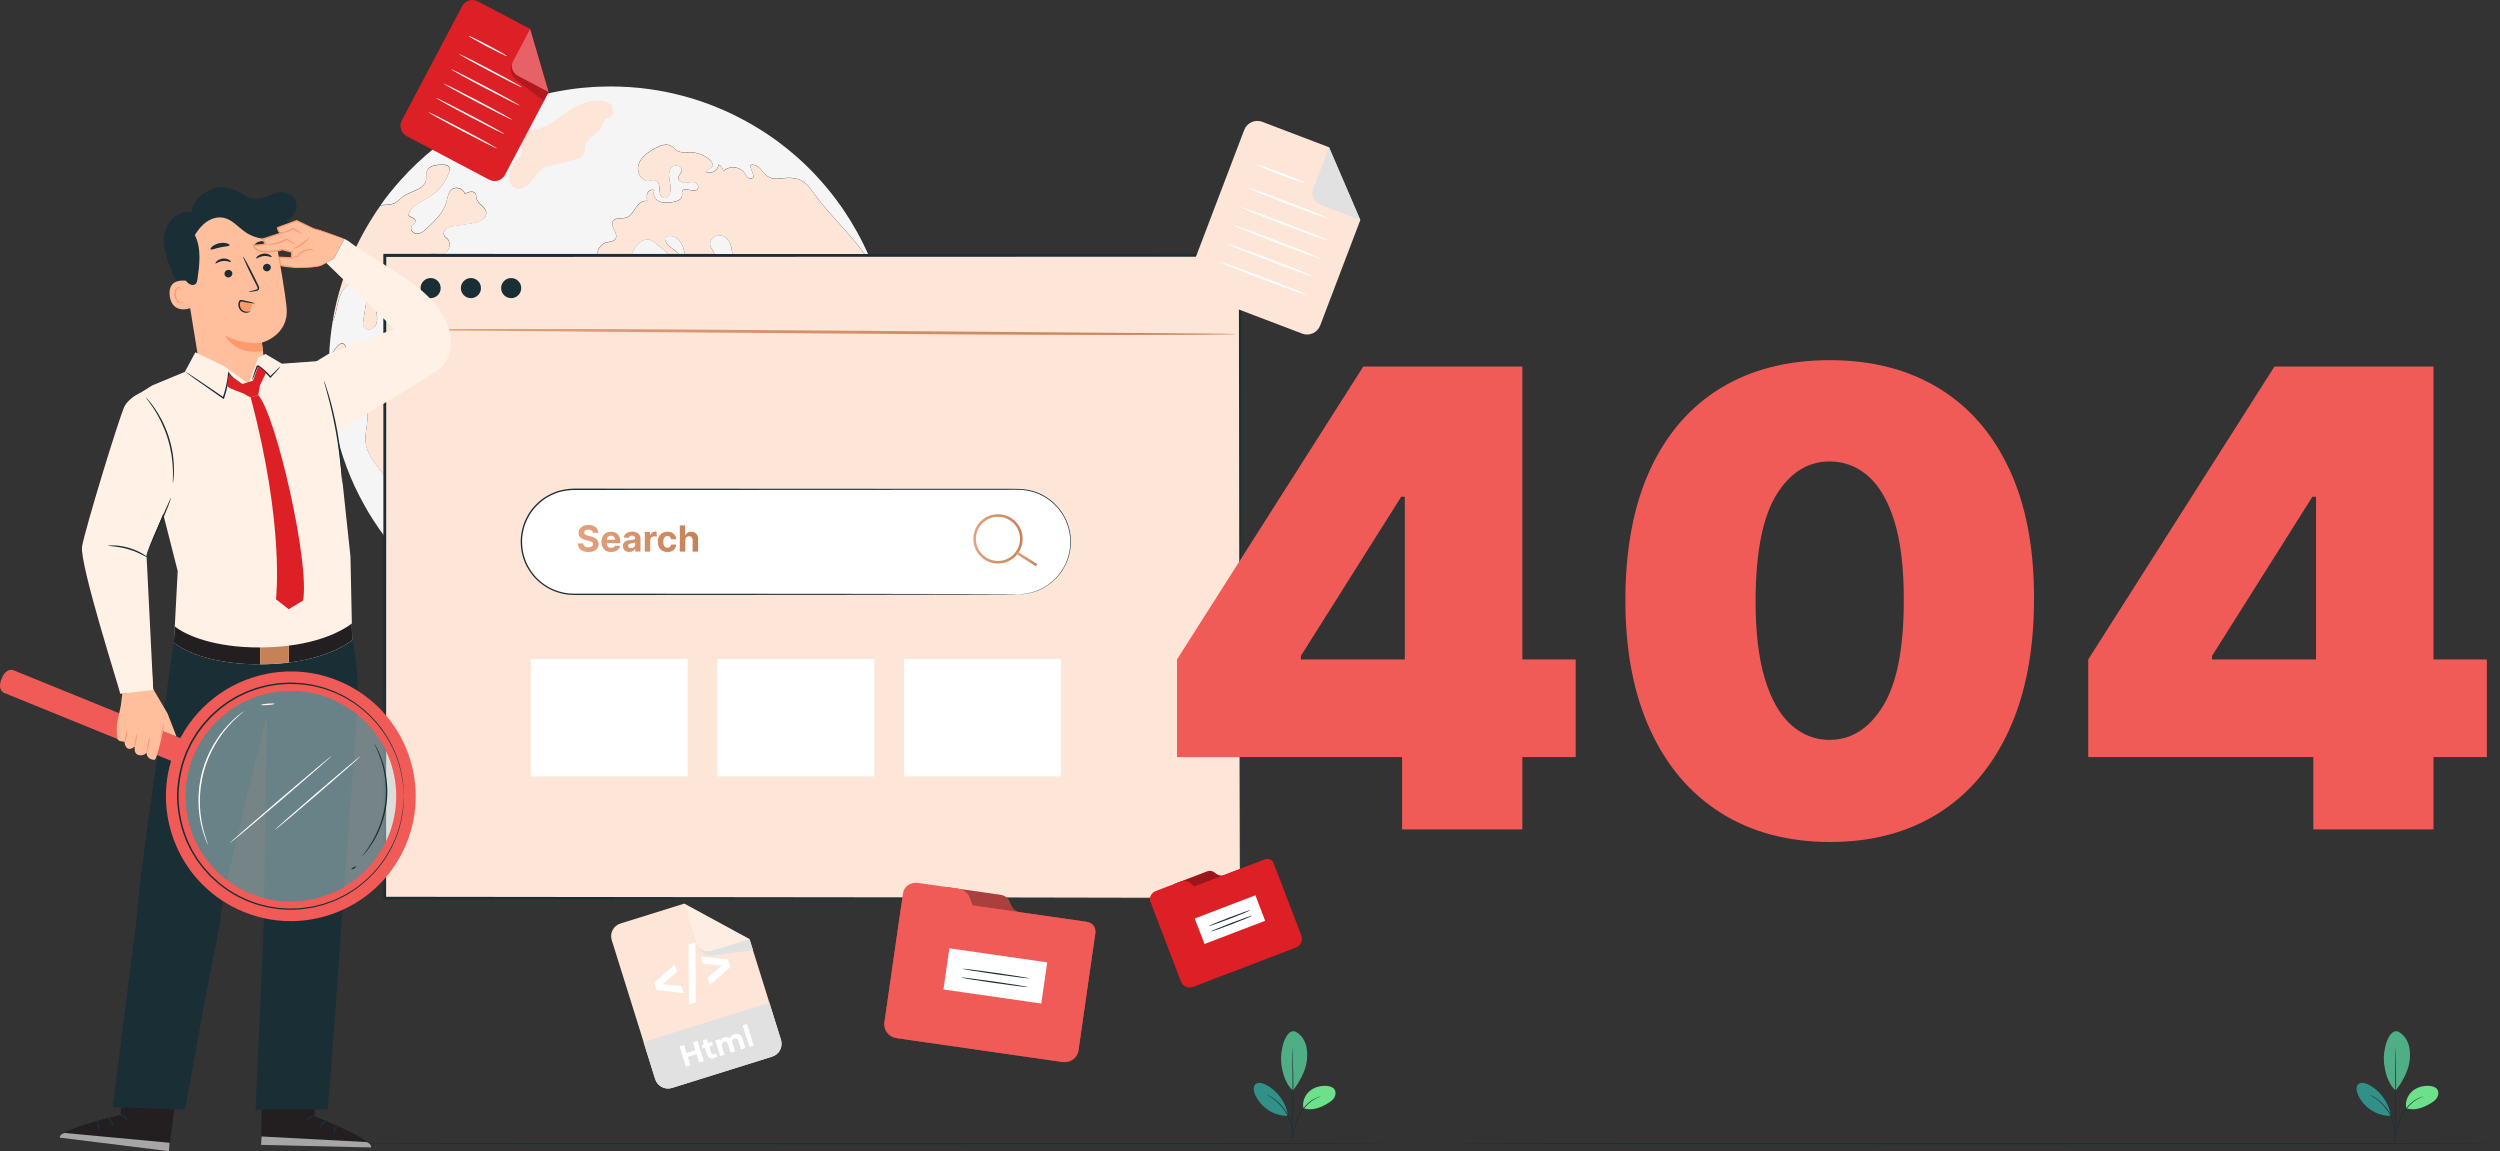 <svg width="582" height="268" viewBox="0 0 582 268" fill="none" xmlns="http://www.w3.org/2000/svg">
<rect x="0" y="0" width="582" height="268" fill="#333333" stroke="none"/>
<g clip-path="url(#clip0_2433_8020)">
<path d="M207.381 79.24C207.311 78.49 207.22 77.76 207.12 77.02C207.02 76.24 206.901 75.47 206.771 74.7C206.901 75.47 207.01 76.25 207.12 77.02C207.22 77.76 207.311 78.49 207.381 79.24Z" fill="#F5F5F5"/>
<path d="M201.42 88.44C200.78 86.99 200.63 85.38 200.21 83.85C199.98 83.03 199.6 82.16 198.83 81.79C198.32 81.55 197.72 81.58 197.18 81.42C195.24 80.84 194.71 78.13 192.87 77.29C192.29 77.03 191.65 76.98 191.02 76.91C188.56 76.62 186.02 75.77 184.47 73.84C183.96 73.22 183.58 72.48 182.95 71.97C182.32 71.46 181.34 71.24 180.73 71.76C181.25 72.8 181.76 73.84 182.27 74.86C182.74 75.79 183.21 76.76 183.99 77.44C184.78 78.14 185.94 78.5 186.89 78.06C187.2 77.91 187.51 77.68 187.87 77.72C188.12 77.75 188.34 77.93 188.5 78.12C189.84 79.6 189.4 82.06 188.1 83.58C186.8 85.08 184.87 85.87 183.01 86.61C182.35 86.87 181.64 87.14 180.93 87.01C179.64 86.77 178.96 85.37 178.58 84.11C177.74 81.33 177.33 78.31 175.61 75.96C175.06 75.22 174.37 74.55 174.04 73.69C173.69 72.76 173.77 71.67 173.21 70.85C172.63 69.99 171.39 69.49 171.31 68.45C171.26 67.72 171.86 67.08 172.52 66.77C173.18 66.45 173.93 66.35 174.62 66.07C174.89 65.96 175.19 65.76 175.2 65.47C175.2 65.03 174.6 64.86 174.44 64.45C174.27 63.99 174.74 63.57 174.94 63.12C175.37 62.1 174.31 61.08 173.28 60.66C172.26 60.24 171.03 59.94 170.55 58.95C170.33 58.49 170.31 57.96 170.22 57.47C169.98 56.21 169.06 55 167.79 54.79C166.51 54.58 165.1 55.71 165.31 56.98C165.43 57.68 165.95 58.22 166.23 58.86C166.52 59.5 166.44 60.46 165.77 60.67C164.68 61 163.63 59.01 162.72 59.69C163.09 60.97 163.46 62.24 163.83 63.53C162.4 64.26 160.68 62.94 160.07 61.44C159.46 59.96 159.44 58.25 158.71 56.82C157.98 55.38 156.02 54.31 154.78 55.33C154.72 57.18 157.16 57.93 158.24 59.42C159.02 60.5 158.9 62.25 157.75 62.94C156.61 63.63 154.79 62.43 155.23 61.18C155.39 60.74 155.75 60.38 155.79 59.91C155.83 59.33 155.34 58.86 154.9 58.49C154.2 57.9 153.51 57.32 152.81 56.74C152.36 56.37 151.89 55.97 151.33 55.81C149.9 55.39 148.47 56.56 147.71 57.83C146.95 59.12 146.53 60.62 145.48 61.69C143.98 63.25 141.12 63.34 139.71 61.71C138.29 60.08 139.01 57.03 141.1 56.44C141.89 56.22 142.89 56.24 143.3 55.55C144.03 54.31 141.95 52.74 142.67 51.49C143.22 50.54 144.67 50.97 145.73 50.65C146.78 50.33 147.37 49.27 147.99 48.36C148.6 47.46 149.57 46.54 150.65 46.78C150.57 46.15 150.48 45.46 150.76 44.89C151.04 44.31 151.83 43.94 152.35 44.31C151.82 45.18 152.45 46.4 153.38 46.83C154.3 47.27 155.38 47.16 156.4 47.05C157.42 46.93 158.69 46.55 158.78 45.53C158.81 45.2 158.69 44.84 158.81 44.53C159.26 43.32 161.5 44.99 162.36 44.01C162.86 43.5 162.31 42.6 161.61 42.43C160.93 42.25 160.21 42.51 159.5 42.53C158.79 42.56 157.93 42.19 157.9 41.48C157.87 40.78 158.65 40.29 158.73 39.6C158.86 38.44 156.89 38.14 156.2 39.08C155.51 40.02 155.75 41.32 155.96 42.47C156.18 43.62 156.28 44.98 155.43 45.79C155.07 46.34 154.12 46.05 153.81 45.47C153.49 44.89 153.56 44.18 153.51 43.53C153.46 42.87 153.17 42.12 152.52 41.94C152.07 41.82 151.6 42.03 151.14 42.1C149.33 42.32 148.08 39.98 148.65 38.26C149.21 36.53 150.85 35.42 152.44 34.53C153.6 33.89 155.05 33.28 156.2 33.94C156.74 34.24 157.11 34.76 157.64 35.07C158.55 35.61 159.68 35.41 160.73 35.43C162.38 35.47 164.01 36.1 165.25 37.18C165.72 37.61 166.15 38.31 165.79 38.82C165.4 39.36 164.26 39.47 164.46 40.11C165.68 40.51 167.15 39.57 167.28 38.29C167.88 38.56 168.32 39.17 168.37 39.83C169.69 38.49 172.22 38.69 173.3 40.23C173.59 40.63 173.8 41.12 174.21 41.4C174.63 41.67 175.35 41.53 175.4 41.05C175.42 40.89 175.37 40.74 175.32 40.59C175.07 39.88 174.81 39.19 174.56 38.49C175.53 37.97 176.67 38.78 177.32 39.65C179.75 42.9 181.48 40.95 184.91 41.48C187.22 41.83 188.24 43.32 189.55 45.11C193.56 50.63 198.85 55.16 202.49 60.93C202.87 61.53 203.23 62.14 203.56 62.77C203.5 62.61 203.45 62.46 203.38 62.3C201.95 58.53 200.17 54.93 198.09 51.54C197.64 50.81 197.19 50.1 196.72 49.39C196.43 48.95 196.13 48.51 195.83 48.08C195.45 47.52 195.04 46.98 194.64 46.44C194.32 46 194 45.58 193.66 45.16C193.43 44.87 193.19 44.58 192.95 44.29C192.7 43.96 192.43 43.64 192.14 43.31L191.27 42.3C191.19 42.2 191.09 42.09 190.99 41.99C190.69 41.64 190.37 41.29 190.05 40.95C190.03 40.91 190 40.88 189.96 40.85C189.88 40.76 189.78 40.66 189.69 40.57C189.43 40.28 189.15 40 188.88 39.72C188.43 39.26 187.98 38.81 187.51 38.37C187.13 37.99 186.73 37.62 186.33 37.26C185.98 36.94 185.62 36.62 185.26 36.31C184.91 36 184.55 35.7 184.19 35.4C183.75 35.03 183.31 34.66 182.85 34.3H182.84C181.58 33.29 180.29 32.34 178.96 31.45C178.63 31.22 178.31 31 177.97 30.79C177.64 30.56 177.3 30.35 176.96 30.15C176.62 29.94 176.29 29.72 175.94 29.53C175.6 29.31 175.26 29.11 174.91 28.92C174.63 28.75 174.36 28.6 174.08 28.45C173.93 28.36 173.8 28.28 173.65 28.21C173.06 27.88 172.46 27.56 171.85 27.26C171.55 27.1 171.25 26.95 170.94 26.8C170.56 26.6 170.16 26.42 169.77 26.24C169.72 26.21 169.66 26.18 169.59 26.16C169.24 25.99 168.88 25.83 168.52 25.67C168.01 25.45 167.5 25.23 166.99 25.03C166.41 24.79 165.83 24.55 165.24 24.33C164.59 24.08 163.93 23.84 163.27 23.62C162.61 23.39 161.93 23.17 161.26 22.97C160.59 22.76 159.91 22.58 159.23 22.39C157.88 22.03 156.51 21.71 155.13 21.42C155.11 21.41 155.08 21.41 155.06 21.4C154.53 21.3 154 21.19 153.47 21.11C153.43 21.1 153.4 21.09 153.37 21.09C153.14 21.05 152.9 21.01 152.66 20.98C151.67 20.81 150.68 20.68 149.67 20.56C149.56 20.54 149.43 20.53 149.31 20.52C149.02 20.48 148.73 20.46 148.43 20.43C147.77 20.37 147.1 20.32 146.43 20.27C145.73 20.22 145.03 20.19 144.32 20.17C143.58 20.14 142.85 20.13 142.11 20.13C140.16 20.13 138.23 20.21 136.32 20.39C135.86 20.42 135.42 20.46 134.97 20.51C134.5 20.56 134.04 20.61 133.57 20.68C133.1 20.74 132.64 20.8 132.18 20.88C131.71 20.95 131.26 21.03 130.79 21.11C130.4 21.17 129.99 21.24 129.6 21.33C128.62 21.52 127.66 21.72 126.7 21.95C126.25 22.05 125.81 22.17 125.36 22.29C124.91 22.4 124.47 22.53 124.03 22.65C123.29 22.86 122.58 23.09 121.86 23.31H121.85C121.27 23.51 120.68 23.7 120.11 23.9C120.1 23.9 120.08 23.91 120.07 23.92C119.48 24.13 118.91 24.35 118.33 24.57C118.3 24.58 118.27 24.59 118.24 24.6C117.71 24.81 117.18 25.03 116.66 25.24C116.01 25.51 115.36 25.8 114.73 26.09C114.19 26.34 113.66 26.59 113.14 26.85C112.58 27.13 112.02 27.41 111.47 27.7C111.45 27.71 111.43 27.72 111.41 27.73C110.88 28.01 110.35 28.3 109.83 28.6C109.29 28.9 108.76 29.21 108.23 29.54H108.22C107.72 29.84 107.23 30.14 106.75 30.45C106.56 30.56 106.39 30.69 106.2 30.81C105.68 31.14 105.18 31.48 104.67 31.84C104.05 32.27 103.45 32.71 102.84 33.16C102.31 33.55 101.79 33.96 101.28 34.36C98.34 36.71 95.6 39.29 93.12 42.09C92.24 43.07 91.41 44.06 90.6 45.08C89.91 45.95 89.25 46.83 88.62 47.75C88.05 48.54 87.5 49.35 86.97 50.18C87.5 49.36 88.05 48.55 88.62 47.75C88.79 47.73 88.95 47.71 89.12 47.7C90.05 47.63 91.04 47.66 91.88 47.25C92.66 46.87 93.21 46.17 93.91 45.67C95.72 44.38 98.67 44.14 99.16 41.98C99.33 41.25 99.13 40.46 99.4 39.77C99.91 38.47 101.64 38.29 103.03 38.31C103.62 38.31 104.32 38.39 104.59 38.91C104.79 39.27 104.67 39.73 104.53 40.11C103.68 42.54 101.96 44.64 99.77 45.96C97.96 47.06 95.61 47.91 95.11 49.97C95.36 50.67 96.63 50.61 96.73 51.34C96.8 51.92 96.06 52.22 95.79 52.74C95.4 53.5 96.3 54.42 97.16 54.38C98.02 54.34 98.74 53.72 99.37 53.13C101.26 51.38 103.24 49.49 103.93 47C104.22 45.97 104.32 44.77 105.15 44.08C106.14 43.27 107.9 43.83 108.23 45.07C109.05 44.61 110.33 44.27 110.75 45.12C110.9 45.42 110.85 45.77 110.93 46.1C111.2 47.43 113.02 48.03 113.2 49.37C113.42 50.92 111.44 51.72 109.89 51.95C108.49 52.17 107.09 52.39 105.69 52.61C105.08 52.7 104.44 52.81 103.95 53.17C103.45 53.54 103.14 54.25 103.43 54.8C103.6 55.1 103.92 55.3 104.16 55.55C105.32 56.71 104.37 59.11 102.73 59.16C102.17 59.18 101.62 58.97 101.06 58.95C99.4 58.88 98.08 60.34 97.29 61.8C96.5 63.26 95.91 64.93 94.58 65.93C92.44 67.54 88.76 67.17 87.72 69.64C87.3 70.64 87.52 71.76 87.69 72.83C87.86 73.89 87.93 75.07 87.31 75.95C86.7 76.82 85.1 77.01 84.64 76.03C84.44 75.6 84.51 75.11 84.58 74.65C84.83 73.11 85.07 71.58 85.31 70.04C85.49 68.9 85.64 67.62 84.97 66.69C84.03 65.38 81.91 65.51 80.68 66.56C79.47 67.61 78.96 69.25 78.61 70.82C78.36 71.98 78.07 73.62 77.43 74.95C77.21 76.24 77.04 77.55 76.9 78.86C76.77 80.21 76.67 81.55 76.62 82.92C76.79 82.79 76.96 82.62 77.15 82.42C77.8 81.75 79.12 78.89 80.31 80.29C80.61 80.64 80.62 81.21 80.33 81.59C79.97 82.06 79.24 82.16 78.96 82.67C78.62 83.27 79.09 84.02 79.66 84.41C80.22 84.81 80.91 85.06 81.3 85.63C82.06 86.72 81.33 88.37 82.07 89.48C82.7 90.44 84.05 90.5 85.2 90.62C85.34 90.64 85.46 90.66 85.59 90.68C85.91 88.4 86.98 86.54 90.09 85.83C94.39 84.85 100.03 88.41 102.45 91.65C105.15 95.27 106.43 100.4 110.56 102.22C113.52 103.52 117.72 103.05 119.17 105.95C120.46 108.55 118.22 111.46 117.87 114.34C117.65 116.24 118.27 118.13 118.42 120.03C118.56 121.94 117.99 124.16 116.26 124.96C115.29 125.4 114.08 125.34 113.3 126.07C111.92 127.38 113.05 130.08 111.67 131.38C111.18 131.84 110.51 132 109.92 132.3C106.82 133.87 106.9 138.43 108.34 141.6C108.39 141.71 108.44 141.82 108.5 141.93C113.09 144.68 118.03 146.88 123.25 148.44C129.23 150.26 135.57 151.22 142.14 151.22C153.26 151.22 163.74 148.45 172.92 143.56H172.93C174.92 142.49 176.86 141.33 178.73 140.06C181.63 138.12 184.35 135.95 186.88 133.58C188.63 131.94 190.31 130.21 191.86 128.38C192.96 127.11 194 125.8 194.99 124.45C195.5 123.75 196 123.06 196.46 122.34C197.89 120.24 199.2 118.05 200.37 115.79C202.07 112.53 203.49 109.11 204.62 105.56C205.77 101.98 206.61 98.26 207.12 94.44C207.32 92.97 207.47 91.47 207.58 89.97C206.86 90.67 205.93 91.16 204.94 91.14C203.36 91.12 202.06 89.8 201.43 88.35L201.42 88.44Z" fill="#F5F5F5"/>
<path d="M85.1 102.98C84.89 101.1 85.52 99.22 85.55 97.32C85.57 96.01 85.48 94.63 85.46 93.31C84.34 93.26 83.22 93.1 82.13 92.84C81.9 92.79 81.65 92.72 81.52 92.53C81.37 92.33 81.4 92.07 81.38 91.83C81.3 90.36 79.87 89.38 78.6 88.64C77.95 88.26 77.28 87.88 76.58 87.64C76.58 87.8 76.58 87.94 76.59 88.1C76.85 95.4 78.3 102.4 80.76 108.91C81.88 111.88 83.22 114.75 84.77 117.5C85.41 118.69 86.12 119.87 86.86 121.02C87.77 122.44 88.73 123.83 89.76 125.17C90.71 126.46 91.73 127.71 92.8 128.92C94.26 130.59 95.81 132.18 97.44 133.69C98.88 135.04 100.39 136.32 101.96 137.53C98.38 127.92 95.01 118.11 88.88 109.93C87.27 107.79 85.42 105.61 85.12 102.95L85.1 102.98Z" fill="#F5F5F5"/>
<path d="M76.56 84.55C76.56 84.95 76.54 85.34 76.54 85.73C76.54 86.05 76.55 86.37 76.56 86.69C76.56 86.37 76.54 86.05 76.54 85.73C76.54 85.34 76.55 84.94 76.56 84.55Z" fill="#F5F5F5"/>
<g opacity="0.6">
<path d="M105.61 140.21C106.16 140.58 106.72 140.95 107.29 141.3C107.68 141.55 108.08 141.79 108.48 142.03C108.08 141.79 107.68 141.55 107.29 141.3C106.72 140.95 106.17 140.58 105.61 140.21Z" fill="#F5F5F5"/>
</g>
<path d="M161.16 136.1C160.75 136.1 160.34 136.06 159.94 135.97C158.59 135.67 157.56 134.89 157.04 133.78C156.63 132.88 156.58 131.89 156.54 130.92C156.51 130.27 156.48 129.6 156.33 128.97C156.07 127.84 155.45 126.86 154.79 125.83C154.3 125.06 153.8 124.27 153.46 123.41C152.84 121.83 152.79 120.11 152.74 118.44V118.04C152.38 106.5 149.17 97.14 143.43 90.96C142.63 90.1 141.74 89.27 140.61 88.97C139.3 88.62 137.82 89.13 137 90.22C136.79 90.49 136.62 90.81 136.46 91.11C136.2 91.59 135.93 92.08 135.51 92.46C134.91 93 134.09 93.23 133.2 93.08C132.03 92.89 130.9 92.11 130.32 91.09C129.3 89.29 129.49 87.08 129.63 85.31L130.22 78.15C130.31 77.05 130.44 75.53 131.33 74.5C132.02 73.7 133.02 73.33 133.99 72.97C134.71 72.71 135.45 72.43 136.04 71.99C137.19 71.13 137.7 69.77 138.24 68.33C138.54 67.53 138.85 66.7 139.28 65.96C140.06 64.63 141.9 63.72 143.39 63.94C144.09 64.04 144.61 64.4 144.9 64.95C145.61 63.62 146.49 62.81 147.57 62.5C149.94 61.82 152.83 63.7 155.63 65.51C158.18 67.17 160.59 68.73 162.48 68.39C162.96 68.3 163.44 68.17 163.91 68.03C164.91 67.75 165.94 67.46 166.99 67.61C169.75 68 171.15 70.99 172.07 73.55L176.55 86.08C177.11 87.64 177.83 89.35 179.31 89.93C179.89 90.16 180.52 90.18 181.18 90.2C181.83 90.22 182.5 90.25 183.13 90.48C184.25 90.89 184.96 91.76 185.19 93.01C185.57 95.08 184.53 97.79 182.78 99.31C181.97 100.01 181.04 100.64 180.15 101.25C178.12 102.63 176.21 103.93 175.38 106.08C174.94 107.23 174.88 108.51 174.83 109.75C174.77 111.08 174.72 112.45 174.19 113.69C173.74 114.77 172.98 115.66 172.24 116.53C171.79 117.06 171.32 117.61 170.94 118.19C169.5 120.35 169.11 123.03 168.72 125.63C168.67 125.96 168.62 126.29 168.57 126.62C168.12 129.51 167.35 132.73 165 134.74C163.97 135.62 162.55 136.11 161.15 136.11L161.16 136.1Z" fill="#FDE5D7"/>
<g opacity="0.6">
<path d="M76.6 83C76.59 83.12 76.58 83.24 76.58 83.36C76.56 83.75 76.57 84.15 76.56 84.54C76.56 84.14 76.56 83.75 76.58 83.36C76.58 83.24 76.59 83.12 76.6 83Z" fill="#F5F5F5"/>
</g>
<g opacity="0.6">
<path d="M76.55 86.69C76.55 87.01 76.55 87.33 76.57 87.65C76.56 87.33 76.56 87.01 76.55 86.69Z" fill="#F5F5F5"/>
</g>
<path d="M85.57 90.77C85.44 90.75 85.31 90.73 85.18 90.71C84.03 90.59 82.68 90.52 82.05 89.57C81.31 88.46 82.04 86.81 81.28 85.72C80.89 85.15 80.2 84.9 79.64 84.5C79.08 84.11 78.6 83.36 78.94 82.76C79.22 82.25 79.95 82.15 80.31 81.68C80.6 81.31 80.59 80.74 80.29 80.38C79.11 78.98 77.79 81.83 77.13 82.51C76.94 82.71 76.77 82.87 76.6 83.01C76.59 83.14 76.58 83.26 76.58 83.38C76.56 83.77 76.57 84.17 76.56 84.56C76.56 84.96 76.54 85.35 76.54 85.74C76.54 86.06 76.55 86.38 76.56 86.7C76.56 87.02 76.56 87.34 76.58 87.66C77.29 87.9 77.95 88.27 78.6 88.66C79.88 89.4 81.3 90.37 81.38 91.85C81.39 92.09 81.37 92.35 81.52 92.55C81.65 92.74 81.9 92.81 82.13 92.86C83.22 93.12 84.34 93.28 85.46 93.33" fill="#FDE5D7"/>
<path d="M85.45 93.31C85.47 94.63 85.56 96.01 85.54 97.32C85.51 99.22 84.89 101.1 85.09 102.98C85.39 105.64 87.24 107.82 88.85 109.96C94.97 118.14 98.35 127.95 101.93 137.56H101.94C102.6 138.09 103.28 138.59 103.96 139.08C104.5 139.47 105.04 139.85 105.6 140.22C106.15 140.59 106.71 140.96 107.28 141.31C107.67 141.56 108.07 141.8 108.47 142.04C108.42 141.93 108.37 141.82 108.31 141.71C106.87 138.54 106.78 133.98 109.89 132.41C110.48 132.11 111.16 131.94 111.64 131.49C113.02 130.18 111.89 127.48 113.27 126.18C114.05 125.45 115.26 125.51 116.23 125.07C117.96 124.27 118.52 122.05 118.39 120.14C118.24 118.24 117.62 116.35 117.84 114.45C118.18 111.57 120.42 108.66 119.14 106.06C117.7 103.16 113.49 103.63 110.53 102.33C106.4 100.51 105.12 95.39 102.42 91.76C100 88.52 94.35 84.96 90.06 85.94C86.95 86.65 85.88 88.5 85.56 90.79" fill="#FDE5D7"/>
<path d="M80.66 66.64C81.88 65.59 84 65.47 84.95 66.77C85.62 67.7 85.47 68.98 85.29 70.12C85.05 71.66 84.81 73.19 84.56 74.73C84.49 75.19 84.42 75.69 84.62 76.11C85.08 77.09 86.68 76.9 87.29 76.03C87.91 75.15 87.84 73.96 87.67 72.91C87.5 71.84 87.29 70.72 87.7 69.72C88.74 67.25 92.42 67.62 94.56 66.01C95.89 65.01 96.48 63.34 97.27 61.88C98.06 60.42 99.38 58.95 101.04 59.03C101.6 59.05 102.15 59.26 102.71 59.24C104.35 59.19 105.31 56.79 104.14 55.63C103.9 55.38 103.58 55.18 103.41 54.88C103.12 54.33 103.43 53.62 103.93 53.25C104.43 52.89 105.06 52.78 105.67 52.69C107.07 52.46 108.47 52.24 109.87 52.03C111.42 51.79 113.4 50.99 113.18 49.45C112.99 48.11 111.18 47.51 110.91 46.18C110.84 45.86 110.88 45.51 110.73 45.2C110.3 44.35 109.03 44.69 108.21 45.15C107.88 43.91 106.11 43.35 105.13 44.16C104.3 44.84 104.2 46.05 103.91 47.08C103.22 49.57 101.24 51.46 99.35 53.21C98.72 53.79 98 54.41 97.14 54.46C96.28 54.5 95.38 53.58 95.77 52.82C96.04 52.3 96.79 52 96.71 51.42C96.61 50.69 95.34 50.75 95.09 50.05C95.59 47.99 97.94 47.14 99.75 46.04C101.94 44.71 103.66 42.61 104.51 40.19C104.66 39.81 104.77 39.35 104.57 38.99C104.3 38.47 103.6 38.39 103.01 38.39C101.62 38.37 99.89 38.56 99.38 39.85C99.11 40.55 99.31 41.33 99.14 42.06C98.65 44.22 95.69 44.46 93.89 45.75C93.18 46.25 92.63 46.94 91.86 47.33C91.02 47.73 90.03 47.7 89.1 47.78C88.93 47.79 88.77 47.81 88.6 47.83C88.03 48.62 87.48 49.43 86.95 50.26C86.42 51.08 85.91 51.92 85.42 52.76C83.09 56.74 81.18 60.98 79.73 65.44C79.22 66.99 78.77 68.57 78.38 70.17C77.99 71.77 77.66 73.4 77.39 75.04C78.03 73.71 78.32 72.07 78.57 70.91C78.91 69.34 79.42 67.7 80.64 66.65L80.66 66.64Z" fill="#FDE5D7"/>
<path d="M135.68 36.21C136.3 35.4 136.12 34.23 136.52 33.29C137.19 31.73 139.26 31.17 139.98 29.63C140.26 29.04 140.33 28.31 140.81 27.87C141.21 27.5 141.81 27.43 142.24 27.1C143.21 26.36 142.81 24.67 141.78 24.02C139.21 22.38 134.47 24.28 132.25 25.88C129.39 27.95 126.6 30.44 122.79 30.19C121.74 30.12 120.65 29.83 119.67 30.21C118.69 30.58 118.08 32.05 118.93 32.68C119.4 33.03 120.07 32.93 120.6 33.18C121.58 33.63 121.68 35.05 121.2 36.02C120.72 36.99 119.86 37.71 119.29 38.63C118.74 39.52 118.49 40.59 118.58 41.63C118.64 42.36 118.9 43.11 119.47 43.56C120.65 44.5 122.45 43.7 123.45 42.56C124.45 41.43 125.14 39.96 126.44 39.18C127.09 38.79 127.84 38.61 128.57 38.44C130.22 38.05 131.88 37.65 133.53 37.26C134.32 37.07 135.17 36.84 135.66 36.2L135.68 36.21Z" fill="#FDE5D7"/>
<g opacity="0.6">
<path d="M207.68 84.83C207.68 83.89 207.65 82.95 207.6 82.02C207.65 82.95 207.68 83.89 207.68 84.83C207.7 85.13 207.7 85.43 207.7 85.73C207.7 87.18 207.65 88.62 207.57 90.05C207.65 88.62 207.7 87.19 207.7 85.73C207.7 85.43 207.7 85.13 207.68 84.83Z" fill="#F5F5F5"/>
</g>
<g opacity="0.6">
<path d="M203.58 62.83C203.89 63.66 204.18 64.5 204.46 65.34C204.18 64.5 203.89 63.66 203.58 62.83C203.58 62.83 203.59 62.82 203.58 62.82V62.83Z" fill="#F5F5F5"/>
</g>
<path d="M207.68 84.83C207.68 83.89 207.65 82.95 207.6 82.02C207.55 81.09 207.48 80.16 207.38 79.24C207.31 78.49 207.22 77.76 207.12 77.02C207.02 76.24 206.9 75.47 206.77 74.7C206.38 72.39 205.87 70.12 205.24 67.89C205 67.03 204.74 66.19 204.46 65.34C204.18 64.5 203.89 63.66 203.58 62.83V62.82C203.25 62.2 202.9 61.58 202.51 60.98C198.87 55.21 193.57 50.68 189.57 45.16C188.26 43.36 187.24 41.88 184.93 41.53C181.5 41 179.77 42.95 177.34 39.7C176.69 38.83 175.54 38.02 174.58 38.54C174.83 39.24 175.09 39.93 175.34 40.64C175.39 40.79 175.44 40.94 175.42 41.1C175.37 41.59 174.64 41.72 174.23 41.45C173.81 41.17 173.61 40.68 173.32 40.28C172.24 38.73 169.71 38.54 168.39 39.88C168.34 39.23 167.9 38.61 167.3 38.34C167.17 39.62 165.7 40.56 164.48 40.16C164.28 39.53 165.41 39.41 165.81 38.87C166.17 38.36 165.74 37.66 165.27 37.23C164.03 36.15 162.41 35.52 160.75 35.48C159.7 35.46 158.57 35.66 157.66 35.12C157.13 34.81 156.76 34.29 156.22 33.99C155.07 33.34 153.62 33.94 152.46 34.58C150.87 35.46 149.23 36.57 148.67 38.31C148.1 40.03 149.36 42.37 151.16 42.15C151.62 42.09 152.09 41.87 152.54 41.99C153.18 42.17 153.47 42.91 153.53 43.58C153.58 44.23 153.51 44.94 153.83 45.52C154.14 46.1 155.09 46.39 155.45 45.84C156.3 45.03 156.2 43.67 155.98 42.52C155.77 41.37 155.53 40.07 156.22 39.13C156.92 38.19 158.89 38.49 158.75 39.65C158.67 40.33 157.89 40.83 157.92 41.53C157.95 42.24 158.81 42.61 159.52 42.58C160.23 42.56 160.94 42.3 161.63 42.48C162.33 42.65 162.88 43.55 162.38 44.06C161.52 45.04 159.28 43.36 158.83 44.58C158.71 44.89 158.83 45.24 158.8 45.58C158.72 46.6 157.44 46.97 156.42 47.1C155.4 47.21 154.32 47.32 153.4 46.88C152.48 46.44 151.84 45.23 152.37 44.36C151.85 43.99 151.06 44.36 150.78 44.94C150.5 45.51 150.58 46.2 150.67 46.83C149.59 46.59 148.63 47.5 148.01 48.41C147.39 49.32 146.8 50.38 145.75 50.7C144.69 51.02 143.24 50.59 142.69 51.54C141.97 52.79 144.05 54.36 143.32 55.6C142.9 56.3 141.91 56.27 141.12 56.49C139.03 57.08 138.31 60.13 139.73 61.76C141.14 63.39 144 63.3 145.5 61.74C146.55 60.67 146.97 59.17 147.73 57.88C148.49 56.6 149.92 55.44 151.35 55.86C151.91 56.03 152.39 56.42 152.83 56.79C153.53 57.37 154.22 57.95 154.92 58.54C155.37 58.91 155.85 59.38 155.81 59.96C155.77 60.43 155.41 60.79 155.25 61.23C154.81 62.49 156.63 63.68 157.77 62.99C158.92 62.31 159.04 60.55 158.26 59.47C157.18 57.98 154.74 57.23 154.8 55.38C156.05 54.36 158.01 55.43 158.73 56.87C159.46 58.3 159.48 60 160.09 61.49C160.7 62.98 162.42 64.3 163.85 63.58C163.48 62.29 163.11 61.02 162.74 59.74C163.65 59.06 164.7 61.05 165.79 60.72C166.45 60.51 166.54 59.56 166.25 58.91C165.97 58.27 165.45 57.73 165.33 57.03C165.12 55.76 166.53 54.63 167.81 54.84C169.08 55.05 170 56.26 170.24 57.52C170.33 58.02 170.35 58.55 170.57 59C171.05 60 172.28 60.3 173.3 60.71C174.33 61.13 175.39 62.15 174.96 63.17C174.76 63.62 174.3 64.04 174.46 64.5C174.62 64.9 175.22 65.08 175.22 65.52C175.21 65.81 174.91 66.01 174.64 66.12C173.95 66.4 173.21 66.49 172.54 66.82C171.88 67.13 171.27 67.77 171.33 68.5C171.41 69.54 172.65 70.04 173.23 70.9C173.79 71.72 173.71 72.81 174.06 73.74C174.39 74.6 175.08 75.28 175.63 76.01C177.35 78.36 177.76 81.38 178.6 84.16C178.97 85.42 179.66 86.82 180.95 87.06C181.66 87.18 182.36 86.91 183.03 86.66C184.89 85.92 186.82 85.13 188.12 83.63C189.43 82.11 189.86 79.65 188.52 78.17C188.35 77.97 188.14 77.8 187.89 77.77C187.54 77.73 187.23 77.97 186.91 78.11C185.97 78.55 184.8 78.18 184.01 77.49C183.23 76.8 182.75 75.84 182.29 74.91C181.78 73.88 181.27 72.84 180.75 71.81C181.36 71.29 182.34 71.51 182.97 72.02C183.59 72.53 183.98 73.27 184.49 73.89C186.04 75.82 188.58 76.67 191.04 76.96C191.66 77.03 192.31 77.08 192.89 77.34C194.73 78.18 195.26 80.89 197.2 81.47C197.74 81.64 198.34 81.61 198.85 81.84C199.62 82.2 200 83.08 200.23 83.9C200.66 85.43 200.8 87.03 201.44 88.49C202.07 89.94 203.37 91.26 204.95 91.28C205.94 91.3 206.87 90.8 207.59 90.11C207.67 88.67 207.72 87.23 207.72 85.78C207.72 85.48 207.72 85.18 207.7 84.88L207.68 84.83Z" fill="#FDE5D7"/>
<path d="M181.13 112.06C180.15 112.25 179.96 112.83 179.43 113.55C178.74 114.49 177.75 115.44 177.12 116.36C176.05 117.94 177.01 120.4 175.61 121.72C175.32 121.99 174.95 122.17 174.7 122.47C174.14 123.13 174.35 124.24 175.04 124.76C175.73 125.28 176.74 125.24 177.48 124.8C178.22 124.36 178.72 123.58 178.98 122.75C179.17 122.16 179.27 121.48 179.74 121.07C180.54 120.37 181.79 120.89 182.85 120.74C187.35 120.11 185.42 111.2 181.14 112.05L181.13 112.06Z" fill="#FDE5D7"/>
<path d="M179.82 245.96L156.4 253.28C154.78 253.79 153.06 252.88 152.55 251.27L142.41 218.85C141.9 217.23 142.81 215.51 144.42 215L159.28 210.36L174.48 218.62L181.83 242.12C182.34 243.74 181.43 245.46 179.82 245.97V245.96Z" fill="#FDE5D7"/>
<path d="M149.827 242.591L179.109 233.437L181.771 241.951C182.305 243.659 181.347 245.489 179.639 246.023L156.484 253.261C154.813 253.783 153.025 252.855 152.5 251.175L149.817 242.594L149.827 242.591Z" fill="#E1E1E1"/>
<path d="M162.36 242.3L163.84 247.03L162.79 247.36L162.18 245.42L160.12 246.06L160.73 248L159.68 248.33L158.2 243.6L159.25 243.27L159.83 245.14L161.89 244.5L161.31 242.63L162.36 242.3Z" fill="white"/>
<path d="M167.04 245.84C166.88 246.06 166.6 246.23 166.29 246.33C165.47 246.59 164.85 246.3 164.58 245.43L164.11 243.94L163.57 244.11L163.32 243.3L163.86 243.13L163.58 242.24L164.59 241.92L164.87 242.81L165.74 242.54L165.99 243.35L165.12 243.62L165.58 245.1C165.68 245.41 165.89 245.53 166.16 245.44C166.31 245.39 166.44 245.3 166.53 245.18L167.03 245.84H167.04Z" fill="white"/>
<path d="M172.9 241.91L173.551 243.99L172.54 244.31L171.941 242.39C171.761 241.8 171.42 241.61 171.01 241.74C170.56 241.88 170.33 242.29 170.54 242.93L171.111 244.76L170.101 245.08L169.501 243.16C169.321 242.57 168.991 242.38 168.571 242.51C168.121 242.65 167.901 243.05 168.101 243.7L168.671 245.53L167.661 245.85L166.521 242.21L167.491 241.91L167.62 242.33C167.78 241.94 168.121 241.65 168.571 241.51C169.061 241.36 169.53 241.42 169.9 241.75C170.06 241.29 170.451 240.93 170.971 240.76C171.801 240.5 172.55 240.81 172.9 241.92V241.91Z" fill="white"/>
<path d="M172.891 238.69L173.901 238.37L175.471 243.39L174.461 243.71L172.891 238.69Z" fill="white"/>
<path d="M157.631 226.23L154.251 229.1L158.651 229.52L159.181 231.21L152.851 230.5L152.301 228.74L157.101 224.55L157.621 226.23H157.631Z" fill="white"/>
<path d="M160.261 219.92L161.881 219.41L162.001 233.35L160.381 233.86L160.261 219.92Z" fill="white"/>
<path d="M169.461 223.38L170.011 225.14L165.211 229.33L164.681 227.64L168.061 224.79L163.651 224.36L163.131 222.68L169.461 223.39V223.38Z" fill="white"/>
<g opacity="0.3">
<path d="M159.29 210.36L162.14 219.48C162.61 220.99 164.21 221.82 165.72 221.35L174.49 218.61L159.29 210.35V210.36Z" fill="white"/>
</g>
<path d="M162.51 220.25C162.51 220.25 163.09 222.5 165.83 222.44C165.93 222.44 166.04 222.43 166.14 222.41C167.35 222.26 175.31 221.24 175.26 221.07C175.2 220.88 174.49 218.62 174.49 218.62L165.72 221.36C165.72 221.36 163.51 221.97 162.51 220.25Z" fill="#E1E1E1"/>
<path d="M325.271 266.23C325.271 266.32 270.361 266.39 202.651 266.39C134.941 266.39 80.02 266.32 80.02 266.23C80.02 266.14 134.911 266.07 202.651 266.07C270.391 266.07 325.271 266.14 325.271 266.23Z" fill="#1A2E35"/>
<path d="M288.69 59.47H89.59V209.08H288.69V59.47Z" fill="#FDE5D7"/>
<path d="M288.69 209.08C288.69 209.08 288.68 208.84 288.67 208.38C288.67 207.92 288.67 207.24 288.65 206.34C288.65 204.54 288.63 201.87 288.62 198.39C288.6 191.43 288.58 181.21 288.55 168.15C288.51 142.09 288.46 104.72 288.4 59.48L288.68 59.76C232.47 59.78 163.73 59.8 89.59 59.82H89.57L89.92 59.47C89.91 113.26 89.9 164.2 89.89 209.08L89.58 208.77C148.54 208.83 198.28 208.89 233.29 208.93C250.82 208.97 264.65 208.99 274.11 209.01C278.84 209.03 282.48 209.04 284.94 209.05C286.17 209.05 287.1 209.06 287.73 209.07C288.04 209.07 288.28 209.07 288.44 209.07C288.6 209.07 288.69 209.07 288.69 209.07C288.69 209.07 288.62 209.07 288.46 209.07C288.3 209.07 288.07 209.07 287.77 209.07C287.15 209.07 286.23 209.08 285.01 209.09C282.57 209.09 278.95 209.11 274.24 209.13C264.8 209.15 250.99 209.18 233.49 209.21C198.44 209.25 148.63 209.3 89.58 209.37H89.27V209.06C89.26 164.18 89.25 113.24 89.24 59.45V59.1H89.59H89.61C163.75 59.12 232.49 59.14 288.7 59.16H288.99V59.44C288.93 104.75 288.88 142.19 288.84 168.29C288.81 181.32 288.78 191.51 288.77 198.46C288.76 201.92 288.75 204.57 288.74 206.36C288.74 207.25 288.73 207.92 288.72 208.37C288.72 208.82 288.7 209.04 288.7 209.04L288.69 209.08Z" fill="#1A2E35"/>
<path d="M287.691 77.79C287.691 77.79 287.521 77.81 287.191 77.82C286.851 77.82 286.351 77.84 285.711 77.85C284.401 77.86 282.491 77.88 280.031 77.91C275.101 77.95 267.961 77.97 259.151 77.97C241.521 77.97 217.161 77.84 190.251 77.62C163.341 77.4 138.991 77.21 121.351 77.07C112.541 77 105.411 76.94 100.471 76.91C98.011 76.88 96.101 76.86 94.791 76.84C94.151 76.82 93.66 76.81 93.311 76.8C92.981 76.79 92.811 76.78 92.811 76.76C92.811 76.74 92.981 76.74 93.311 76.73C93.65 76.73 94.141 76.71 94.791 76.7C96.101 76.69 98.011 76.67 100.471 76.64C105.401 76.6 112.541 76.58 121.351 76.58C138.981 76.58 163.351 76.71 190.261 76.93C217.161 77.15 241.511 77.34 259.151 77.48C267.961 77.55 275.091 77.61 280.031 77.64C282.491 77.67 284.401 77.69 285.711 77.71C286.351 77.73 286.841 77.74 287.191 77.75C287.521 77.76 287.691 77.77 287.691 77.79Z" fill="url(#paint0_linear_2433_8020)"/>
<path d="M102.59 67.07C102.59 68.36 101.54 69.41 100.25 69.41C98.96 69.41 97.91 68.36 97.91 67.07C97.91 65.78 98.96 64.73 100.25 64.73C101.54 64.73 102.59 65.78 102.59 67.07Z" fill="#1A2E35"/>
<path d="M111.97 67.07C111.97 68.36 110.92 69.41 109.63 69.41C108.34 69.41 107.29 68.36 107.29 67.07C107.29 65.78 108.34 64.73 109.63 64.73C110.92 64.73 111.97 65.78 111.97 67.07Z" fill="#1A2E35"/>
<path d="M119 69.41C120.292 69.41 121.34 68.362 121.34 67.07C121.34 65.778 120.292 64.73 119 64.73C117.708 64.73 116.66 65.778 116.66 67.07C116.66 68.362 117.708 69.41 119 69.41Z" fill="#1A2E35"/>
<path d="M160.101 153.38H123.551V180.74H160.101V153.38Z" fill="white"/>
<path d="M203.561 153.38H167.011V180.74H203.561V153.38Z" fill="white"/>
<path d="M247.021 153.38H210.471V180.74H247.021V153.38Z" fill="white"/>
<path d="M237.021 138.35H133.611C126.861 138.35 121.381 132.88 121.381 126.12C121.381 119.37 126.851 113.89 133.611 113.89H237.021C243.771 113.89 249.251 119.36 249.251 126.12C249.251 132.87 243.781 138.35 237.021 138.35Z" fill="white"/>
<path d="M237.021 138.35C237.021 138.35 237.271 138.33 237.751 138.3C237.991 138.28 238.291 138.28 238.641 138.21C238.991 138.14 239.411 138.12 239.861 137.98C240.091 137.92 240.331 137.86 240.581 137.79C240.831 137.71 241.091 137.6 241.361 137.51C241.501 137.46 241.631 137.41 241.781 137.35C241.921 137.28 242.061 137.22 242.201 137.15C242.481 137 242.791 136.88 243.081 136.69C244.271 136.01 245.541 135 246.621 133.58C246.891 133.22 247.171 132.86 247.401 132.45C247.661 132.06 247.871 131.62 248.081 131.17C248.311 130.73 248.441 130.23 248.631 129.75C248.691 129.5 248.761 129.24 248.821 128.99L248.921 128.6L248.981 128.2C249.021 127.93 249.061 127.66 249.101 127.39C249.111 127.11 249.131 126.83 249.141 126.55L249.161 126.12L249.141 125.69C249.121 125.4 249.121 125.11 249.091 124.82C248.951 123.65 248.641 122.46 248.151 121.29C247.141 118.98 245.281 116.82 242.751 115.45C241.491 114.77 240.061 114.31 238.561 114.12C237.061 113.95 235.481 114.04 233.881 114.02C208.211 114.03 172.771 114.05 133.611 114.07C132.401 114.09 131.201 114.26 130.051 114.6C128.911 114.97 127.821 115.49 126.821 116.15C125.841 116.83 124.961 117.65 124.211 118.56C123.461 119.48 122.881 120.52 122.421 121.6C121.971 122.69 121.721 123.85 121.591 125C121.491 126.17 121.551 127.33 121.761 128.48C122.011 129.61 122.371 130.72 122.911 131.73C123.461 132.73 124.111 133.69 124.911 134.5C126.491 136.14 128.521 137.32 130.701 137.84C131.241 138.01 131.801 138.04 132.351 138.14C132.911 138.16 133.461 138.22 134.021 138.21C135.141 138.21 136.261 138.21 137.371 138.21C141.811 138.21 146.161 138.21 150.401 138.21C167.371 138.22 182.641 138.23 195.481 138.24C208.311 138.26 218.691 138.28 225.871 138.29C229.451 138.3 232.241 138.31 234.131 138.32C235.071 138.32 235.791 138.33 236.281 138.34C236.761 138.34 237.011 138.36 237.011 138.36C237.011 138.36 236.761 138.37 236.281 138.38C235.791 138.38 235.071 138.38 234.131 138.4C232.241 138.4 229.451 138.42 225.871 138.43C218.691 138.44 208.311 138.46 195.481 138.48C182.651 138.48 167.371 138.5 150.401 138.51C146.161 138.51 141.811 138.51 137.371 138.51C136.261 138.51 135.141 138.51 134.021 138.51C133.461 138.52 132.891 138.47 132.321 138.44C131.761 138.34 131.181 138.3 130.631 138.13C128.401 137.6 126.321 136.39 124.691 134.71C123.871 133.88 123.201 132.9 122.631 131.87C122.071 130.83 121.701 129.69 121.451 128.53C121.231 127.36 121.171 126.16 121.271 124.97C121.411 123.78 121.661 122.59 122.121 121.48C122.591 120.37 123.191 119.3 123.961 118.36C124.731 117.42 125.631 116.58 126.641 115.89C127.661 115.21 128.781 114.68 129.951 114.3C131.131 113.95 132.361 113.78 133.601 113.75C172.751 113.77 208.201 113.78 233.871 113.8C235.471 113.82 237.041 113.74 238.571 113.92C240.101 114.11 241.551 114.58 242.831 115.28C245.401 116.68 247.271 118.88 248.291 121.23C248.791 122.41 249.101 123.62 249.23 124.81C249.26 125.11 249.26 125.4 249.281 125.69L249.301 126.13L249.281 126.56C249.26 126.85 249.251 127.13 249.23 127.41C249.19 127.69 249.141 127.96 249.101 128.23L249.041 128.63L248.941 129.02C248.871 129.28 248.811 129.54 248.741 129.79C248.551 130.28 248.411 130.78 248.181 131.22C247.971 131.67 247.751 132.11 247.491 132.51C247.261 132.93 246.981 133.29 246.701 133.65C245.591 135.08 244.311 136.09 243.111 136.77C242.821 136.96 242.511 137.08 242.221 137.23C242.081 137.3 241.931 137.37 241.801 137.43C241.661 137.48 241.521 137.53 241.381 137.58C241.101 137.68 240.841 137.78 240.591 137.86C240.331 137.92 240.091 137.99 239.861 138.04C239.401 138.18 238.981 138.2 238.631 138.26C238.281 138.32 237.971 138.33 237.731 138.34C237.251 138.36 237.001 138.36 237.001 138.36L237.021 138.35Z" fill="#1A2E35"/>
<path d="M232.33 131.19C229.17 131.19 226.59 128.62 226.59 125.45C226.59 122.28 229.16 119.71 232.33 119.71C235.5 119.71 238.07 122.28 238.07 125.45C238.07 128.62 235.5 131.19 232.33 131.19ZM232.33 120.31C229.49 120.31 227.19 122.62 227.19 125.45C227.19 128.28 229.5 130.59 232.33 130.59C235.16 130.59 237.47 128.28 237.47 125.45C237.47 122.62 235.16 120.31 232.33 120.31Z" fill="url(#paint1_linear_2433_8020)"/>
<path d="M236.872 128.424L236.552 128.931L241.16 131.841L241.48 131.333L236.872 128.424Z" fill="url(#paint2_linear_2433_8020)"/>
<path d="M113.88 41.83L94.68 31.69C93.35 30.99 92.85 29.35 93.55 28.02L107.58 1.45C108.28 0.12 109.92 -0.38 111.25 0.32L123.43 6.75L127.73 21.44L117.56 40.7C116.86 42.03 115.22 42.53 113.89 41.83H113.88Z" fill="#DD1F26"/>
<g opacity="0.3">
<path d="M123.42 6.74L119.47 14.22C118.82 15.45 119.29 16.98 120.52 17.63L127.71 21.43L123.41 6.74H123.42Z" fill="white"/>
</g>
<g opacity="0.2">
<path d="M119.221 14.93C119.221 14.93 118.171 16.69 119.921 18.38C119.991 18.44 120.061 18.5 120.131 18.56C120.981 19.22 126.581 23.59 126.661 23.45C126.741 23.3 127.721 21.44 127.721 21.44L120.531 17.64C120.531 17.64 118.771 16.63 119.231 14.93H119.221Z" fill="black"/>
</g>
<path d="M118.021 13.07C117.971 13.17 115.941 12.19 113.491 10.9C111.041 9.6 109.091 8.48 109.141 8.38C109.191 8.28 111.221 9.26 113.671 10.55C116.121 11.85 118.071 12.97 118.021 13.07Z" fill="#FAFAFA"/>
<path d="M121.531 20.33C121.481 20.43 118.171 18.78 114.131 16.64C110.091 14.51 106.861 12.7 106.911 12.61C106.961 12.51 110.271 14.16 114.311 16.3C118.351 18.43 121.581 20.24 121.531 20.33Z" fill="#FAFAFA"/>
<path d="M120.981 24.55C120.931 24.65 117.321 22.84 112.921 20.52C108.521 18.2 104.991 16.23 105.041 16.14C105.091 16.04 108.701 17.85 113.101 20.17C117.501 22.49 121.031 24.46 120.981 24.55Z" fill="#FAFAFA"/>
<path d="M119.221 27.88C119.171 27.98 115.561 26.17 111.161 23.85C106.761 21.53 103.231 19.56 103.281 19.47C103.331 19.37 106.941 21.18 111.341 23.5C115.741 25.82 119.271 27.79 119.221 27.88Z" fill="#FAFAFA"/>
<path d="M117.46 31.22C117.41 31.32 113.8 29.51 109.4 27.19C105 24.87 101.47 22.9 101.52 22.81C101.57 22.71 105.18 24.52 109.58 26.84C113.98 29.16 117.51 31.13 117.46 31.22Z" fill="#FAFAFA"/>
<path d="M115.7 34.55C115.65 34.65 112.04 32.84 107.64 30.52C103.24 28.2 99.71 26.23 99.76 26.14C99.81 26.04 103.42 27.85 107.82 30.17C112.22 32.49 115.75 34.46 115.7 34.55Z" fill="#FAFAFA"/>
<path d="M208.5 241.63C206.81 241.39 205.63 239.82 205.88 238.13L209.71 211.5C209.9 210.14 211.24 209.21 212.68 209.42L215.18 209.78C216.2 209.93 217.21 209.5 217.76 208.7L218.46 207.69C219.01 206.88 220.02 206.46 221.04 206.61L232.93 208.32C233.86 208.45 234.65 209.03 235.01 209.85L235.46 210.86C235.82 211.67 236.62 212.26 237.54 212.39L252.69 214.57C254.14 214.78 255.15 216.05 254.96 217.4L251.04 244.64C250.8 246.33 249.23 247.51 247.54 247.26L208.49 241.64L208.5 241.63Z" fill="#F15B57"/>
<g opacity="0.3">
<path d="M208.5 241.63C206.81 241.39 205.63 239.82 205.88 238.13L209.71 211.5C209.9 210.14 211.24 209.21 212.68 209.42L215.18 209.78C216.2 209.93 217.21 209.5 217.76 208.7L218.46 207.69C219.01 206.88 220.02 206.46 221.04 206.61L232.93 208.32C233.86 208.45 234.65 209.03 235.01 209.85L235.46 210.86C235.82 211.67 236.62 212.26 237.54 212.39L252.69 214.57C254.14 214.78 255.15 216.05 254.96 217.4L251.04 244.64C250.8 246.33 249.23 247.51 247.54 247.26L208.49 241.64L208.5 241.63Z" fill="black"/>
</g>
<path d="M236.06 212.16L226.42 210.75L225.79 209.02C225.38 207.89 224.34 207.07 223.09 206.89L213.67 205.54C211.99 205.3 210.45 206.38 210.22 207.95L210.06 209.05L205.9 237.97C205.64 239.75 206.98 241.42 208.89 241.7L247.17 247.2C249.08 247.47 250.83 246.25 251.08 244.46L255.01 217.14C255.19 215.92 254.34 214.79 253.12 214.62L236.06 212.17V212.16Z" fill="#F15B57"/>
<path d="M243.788 224.041L221.012 220.767L219.634 230.349L242.41 233.623L243.788 224.041Z" fill="white"/>
<path d="M239.66 227.77C239.65 227.85 236.13 227.42 231.81 226.8C227.49 226.18 223.99 225.61 224.01 225.52C224.02 225.44 227.54 225.87 231.86 226.49C236.18 227.11 239.68 227.68 239.66 227.77Z" fill="#1A2E35"/>
<path d="M239.371 229.81C239.361 229.89 235.841 229.46 231.521 228.84C227.201 228.22 223.701 227.65 223.721 227.56C223.731 227.48 227.251 227.91 231.571 228.53C235.891 229.15 239.391 229.72 239.371 229.81Z" fill="#1A2E35"/>
<path d="M277.63 229.79C276.58 230.19 275.41 229.67 275.01 228.62L268.7 212.12C268.38 211.28 268.84 210.32 269.74 209.98L271.29 209.39C271.92 209.15 272.37 208.58 272.43 207.94L272.5 207.14C272.56 206.5 273 205.94 273.64 205.69L281 202.87C281.57 202.65 282.21 202.73 282.68 203.08L283.26 203.51C283.73 203.86 284.37 203.94 284.94 203.72L294.33 200.13C295.23 199.79 296.21 200.19 296.53 201.03L302.99 217.9C303.39 218.95 302.87 220.12 301.82 220.52L277.63 229.78V229.79Z" fill="#DD1F26"/>
<g opacity="0.3">
<path d="M277.63 229.79C276.58 230.19 275.41 229.67 275.01 228.62L268.7 212.12C268.38 211.28 268.84 210.32 269.74 209.98L271.29 209.39C271.92 209.15 272.37 208.58 272.43 207.94L272.5 207.14C272.56 206.5 273 205.94 273.64 205.69L281 202.87C281.57 202.65 282.21 202.73 282.68 203.08L283.26 203.51C283.73 203.86 284.37 203.94 284.94 203.72L294.33 200.13C295.23 199.79 296.21 200.19 296.53 201.03L302.99 217.9C303.39 218.95 302.87 220.12 301.82 220.52L277.63 229.78V229.79Z" fill="black"/>
</g>
<path d="M284.01 204.09L278.03 206.36L277.11 205.57C276.52 205.06 275.65 204.92 274.88 205.21L269.04 207.44C268 207.84 267.46 208.95 267.83 209.92L268.09 210.6L274.95 228.51C275.37 229.62 276.67 230.15 277.85 229.69L301.56 220.62C302.74 220.17 303.35 218.91 302.93 217.8L296.45 200.88C296.16 200.13 295.31 199.75 294.56 200.04L283.99 204.09H284.01Z" fill="#DD1F26"/>
<path d="M292.252 208.418L278.141 213.821L280.415 219.76L294.526 214.358L292.252 208.418Z" fill="white"/>
<path d="M291.07 211.89C291.1 211.97 288.96 212.87 286.28 213.89C283.6 214.91 281.41 215.68 281.38 215.6C281.35 215.52 283.49 214.62 286.17 213.6C288.85 212.58 291.04 211.81 291.07 211.89Z" fill="#1A2E35"/>
<path d="M291.551 213.15C291.581 213.23 289.441 214.13 286.761 215.15C284.081 216.17 281.891 216.94 281.861 216.86C281.831 216.78 283.971 215.88 286.651 214.86C289.331 213.84 291.521 213.07 291.551 213.15Z" fill="#1A2E35"/>
<path d="M301.391 240.08C302.591 240.6 303.471 241.71 303.911 242.94C304.351 244.17 304.391 245.51 304.251 246.81C303.971 249.32 302.541 251.86 301.001 253.87C298.881 252.02 298.401 248.8 298.251 247.15C298.021 244.54 299.191 239.69 301.391 240.08Z" fill="#4FAE86"/>
<path d="M303.46 258.02C303.12 256.6 303.71 255.04 304.8 254.07C305.89 253.1 307.41 252.69 308.87 252.8C309.54 252.85 310.27 253.05 310.66 253.6C311.02 254.12 310.98 254.84 310.69 255.4C310.4 255.96 309.89 256.38 309.36 256.71C307.53 257.86 305.54 258.64 303.46 258.02Z" fill="#6CE08B"/>
<path d="M300.74 265.73C300.74 265.73 300.76 265.54 300.82 265.21C300.89 264.85 300.97 264.38 301.08 263.81C301.31 262.64 301.61 260.97 302.52 259.35C303.41 257.73 304.67 256.54 305.72 255.95C306.24 255.65 306.7 255.47 307.03 255.37C307.19 255.32 307.32 255.3 307.41 255.27C307.5 255.25 307.54 255.25 307.54 255.25C307.56 255.29 306.81 255.43 305.79 256.05C304.77 256.66 303.56 257.84 302.68 259.43C301.79 261.02 301.47 262.67 301.21 263.83C301.08 264.42 300.98 264.89 300.9 265.21C300.82 265.54 300.77 265.71 300.75 265.71L300.74 265.73Z" fill="#1A2E35"/>
<path d="M300.82 243.85C300.82 243.85 300.84 243.93 300.85 244.08C300.85 244.25 300.87 244.46 300.89 244.73C300.92 245.29 300.95 246.11 300.99 247.12C301.06 249.13 301.11 251.92 301.09 255C301.08 258.08 301 260.86 300.92 262.88C300.88 263.89 300.84 264.7 300.8 265.26C300.78 265.53 300.77 265.74 300.76 265.91C300.75 266.06 300.74 266.14 300.73 266.14C300.73 266.14 300.73 266.06 300.73 265.91C300.73 265.74 300.73 265.53 300.73 265.26C300.74 264.67 300.76 263.86 300.79 262.87C300.84 260.86 300.89 258.07 300.91 255C300.92 251.93 300.89 249.14 300.86 247.13C300.84 246.14 300.83 245.33 300.82 244.74C300.82 244.47 300.82 244.26 300.82 244.09C300.82 243.94 300.82 243.86 300.83 243.86L300.82 243.85Z" fill="#1A2E35"/>
<path d="M299.801 259.55C299.321 256.51 297.271 253.76 294.491 252.43C293.781 252.09 292.861 251.87 292.281 252.4C291.701 252.93 291.831 253.87 292.111 254.61C293.301 257.66 296.481 259.81 299.751 259.77" fill="#319188"/>
<path d="M294.831 254.81C294.831 254.81 294.991 254.87 295.281 255.01C295.421 255.08 295.601 255.16 295.791 255.28C295.981 255.4 296.211 255.51 296.441 255.69C296.671 255.85 296.931 256.03 297.181 256.25C297.441 256.46 297.701 256.7 297.971 256.97C298.491 257.51 299.021 258.15 299.471 258.89C299.911 259.64 300.231 260.4 300.461 261.12C300.561 261.48 300.661 261.82 300.711 262.15C300.781 262.48 300.811 262.79 300.841 263.07C300.881 263.35 300.871 263.61 300.881 263.83C300.891 264.05 300.881 264.25 300.861 264.41C300.841 264.73 300.821 264.9 300.811 264.9C300.771 264.9 300.841 264.2 300.721 263.09C300.681 262.81 300.651 262.51 300.571 262.19C300.511 261.87 300.411 261.53 300.311 261.18C300.081 260.48 299.761 259.73 299.331 259C298.891 258.27 298.381 257.64 297.871 257.1C297.611 256.84 297.361 256.59 297.111 256.38C296.871 256.16 296.621 255.98 296.391 255.81C295.481 255.16 294.841 254.87 294.861 254.83L294.831 254.81Z" fill="#1A2E35"/>
<path d="M582 266.23C582 266.32 527.09 266.39 459.38 266.39C391.67 266.39 336.75 266.32 336.75 266.23C336.75 266.14 391.64 266.07 459.38 266.07C527.12 266.07 582 266.14 582 266.23Z" fill="#1A2E35"/>
<path d="M558.12 240.08C559.32 240.6 560.2 241.71 560.64 242.94C561.08 244.17 561.12 245.51 560.98 246.81C560.7 249.32 559.27 251.86 557.73 253.87C555.61 252.02 555.13 248.8 554.98 247.15C554.75 244.54 555.92 239.69 558.12 240.08Z" fill="#4FAE86"/>
<path d="M560.19 258.02C559.85 256.6 560.44 255.04 561.53 254.07C562.62 253.1 564.14 252.69 565.6 252.8C566.27 252.85 567 253.05 567.39 253.6C567.75 254.12 567.71 254.84 567.42 255.4C567.13 255.96 566.62 256.38 566.09 256.71C564.26 257.86 562.27 258.64 560.19 258.02Z" fill="#6CE08B"/>
<path d="M557.47 265.73C557.47 265.73 557.49 265.54 557.55 265.21C557.62 264.85 557.7 264.38 557.81 263.81C558.04 262.64 558.34 260.97 559.25 259.35C560.14 257.73 561.4 256.54 562.45 255.95C562.97 255.65 563.43 255.47 563.76 255.37C563.92 255.32 564.05 255.3 564.14 255.27C564.23 255.25 564.27 255.25 564.27 255.25C564.29 255.29 563.54 255.43 562.52 256.05C561.5 256.66 560.29 257.84 559.41 259.43C558.52 261.02 558.2 262.67 557.94 263.83C557.81 264.42 557.71 264.89 557.63 265.21C557.55 265.54 557.5 265.71 557.48 265.71L557.47 265.73Z" fill="#1A2E35"/>
<path d="M557.55 243.85C557.55 243.85 557.57 243.93 557.58 244.08C557.58 244.25 557.6 244.46 557.62 244.73C557.65 245.29 557.68 246.11 557.72 247.12C557.79 249.13 557.84 251.92 557.82 255C557.81 258.08 557.73 260.86 557.65 262.88C557.61 263.89 557.57 264.7 557.53 265.26C557.51 265.53 557.5 265.74 557.49 265.91C557.48 266.06 557.47 266.14 557.46 266.14C557.46 266.14 557.46 266.06 557.46 265.91C557.46 265.74 557.46 265.53 557.46 265.26C557.47 264.67 557.49 263.86 557.52 262.87C557.57 260.86 557.62 258.07 557.64 255C557.65 251.93 557.62 249.14 557.59 247.13C557.57 246.14 557.56 245.33 557.55 244.74C557.55 244.47 557.55 244.26 557.55 244.09C557.55 243.94 557.55 243.86 557.56 243.86L557.55 243.85Z" fill="#1A2E35"/>
<path d="M556.53 259.55C556.05 256.51 554 253.76 551.22 252.43C550.51 252.09 549.59 251.87 549.01 252.4C548.43 252.93 548.56 253.87 548.84 254.61C550.03 257.66 553.21 259.81 556.48 259.77" fill="#319188"/>
<path d="M551.561 254.81C551.561 254.81 551.721 254.87 552.011 255.01C552.151 255.08 552.331 255.16 552.521 255.28C552.711 255.4 552.941 255.51 553.171 255.69C553.401 255.85 553.661 256.03 553.911 256.25C554.171 256.46 554.431 256.7 554.701 256.97C555.221 257.51 555.751 258.15 556.201 258.89C556.641 259.64 556.961 260.4 557.191 261.12C557.291 261.48 557.391 261.82 557.441 262.15C557.511 262.48 557.541 262.79 557.571 263.07C557.611 263.35 557.601 263.61 557.611 263.83C557.621 264.05 557.611 264.25 557.591 264.41C557.571 264.73 557.551 264.9 557.541 264.9C557.501 264.9 557.571 264.2 557.451 263.09C557.411 262.81 557.381 262.51 557.301 262.19C557.241 261.87 557.141 261.53 557.041 261.18C556.811 260.48 556.491 259.73 556.061 259C555.621 258.27 555.111 257.64 554.601 257.1C554.341 256.84 554.091 256.59 553.841 256.38C553.601 256.16 553.351 255.98 553.121 255.81C552.211 255.16 551.571 254.87 551.591 254.83L551.561 254.81Z" fill="#1A2E35"/>
<path d="M138.031 124.06C138.011 123.82 137.901 123.63 137.721 123.5C137.541 123.37 137.29 123.3 136.98 123.3C136.77 123.3 136.591 123.33 136.451 123.39C136.301 123.45 136.19 123.53 136.12 123.63C136.05 123.73 136.01 123.85 136.01 123.98C136.01 124.09 136.031 124.19 136.081 124.27C136.131 124.35 136.2 124.42 136.29 124.48C136.38 124.54 136.481 124.59 136.601 124.63C136.721 124.67 136.84 124.71 136.98 124.74L137.531 124.87C137.801 124.93 138.04 125.01 138.26 125.11C138.48 125.21 138.681 125.33 138.84 125.48C139 125.63 139.131 125.8 139.221 125.99C139.311 126.19 139.361 126.41 139.361 126.67C139.361 127.04 139.261 127.37 139.071 127.64C138.881 127.91 138.61 128.13 138.26 128.28C137.91 128.43 137.48 128.51 136.98 128.51C136.48 128.51 136.061 128.43 135.691 128.28C135.321 128.13 135.04 127.9 134.84 127.61C134.64 127.32 134.531 126.94 134.521 126.5H135.771C135.781 126.71 135.841 126.88 135.951 127.01C136.051 127.15 136.2 127.25 136.37 127.32C136.55 127.39 136.751 127.42 136.971 127.42C137.191 127.42 137.38 127.39 137.54 127.32C137.7 127.25 137.831 127.17 137.921 127.05C138.011 126.94 138.051 126.81 138.051 126.66C138.051 126.52 138.01 126.41 137.93 126.31C137.85 126.21 137.731 126.14 137.581 126.07C137.431 126 137.24 125.95 137.01 125.89L136.34 125.72C135.82 125.59 135.42 125.4 135.12 125.13C134.82 124.86 134.67 124.5 134.68 124.05C134.68 123.68 134.78 123.36 134.98 123.08C135.18 122.8 135.461 122.59 135.811 122.43C136.161 122.27 136.561 122.2 137.001 122.2C137.441 122.2 137.851 122.28 138.191 122.43C138.531 122.58 138.79 122.8 138.98 123.08C139.17 123.36 139.271 123.68 139.271 124.04H138.031V124.06Z" fill="url(#paint3_linear_2433_8020)"/>
<path d="M142.29 128.51C141.82 128.51 141.411 128.41 141.071 128.22C140.731 128.03 140.47 127.76 140.29 127.4C140.11 127.04 140.021 126.63 140.021 126.15C140.021 125.67 140.11 125.26 140.29 124.91C140.47 124.56 140.731 124.28 141.061 124.08C141.391 123.88 141.79 123.78 142.23 123.78C142.53 123.78 142.811 123.83 143.081 123.92C143.341 124.02 143.571 124.16 143.771 124.35C143.971 124.54 144.12 124.79 144.23 125.08C144.34 125.37 144.391 125.71 144.391 126.1V126.45H140.521V125.66H143.191C143.191 125.48 143.151 125.32 143.071 125.17C142.991 125.02 142.881 124.92 142.741 124.84C142.601 124.76 142.441 124.72 142.251 124.72C142.061 124.72 141.891 124.76 141.741 124.85C141.591 124.94 141.481 125.06 141.391 125.21C141.301 125.36 141.26 125.52 141.26 125.7V126.45C141.26 126.68 141.301 126.87 141.391 127.04C141.481 127.21 141.591 127.33 141.751 127.42C141.911 127.51 142.091 127.55 142.301 127.55C142.441 127.55 142.571 127.53 142.691 127.49C142.811 127.45 142.911 127.39 142.991 127.31C143.071 127.23 143.14 127.13 143.18 127.02L144.361 127.1C144.301 127.38 144.181 127.63 143.991 127.84C143.801 128.05 143.571 128.21 143.281 128.33C142.991 128.45 142.661 128.5 142.281 128.5L142.29 128.51Z" fill="url(#paint4_linear_2433_8020)"/>
<path d="M146.531 128.5C146.241 128.5 145.981 128.45 145.751 128.35C145.521 128.25 145.341 128.1 145.211 127.89C145.081 127.69 145.011 127.44 145.011 127.13C145.011 126.88 145.061 126.66 145.151 126.49C145.241 126.32 145.371 126.18 145.531 126.07C145.691 125.96 145.871 125.89 146.081 125.83C146.291 125.77 146.501 125.74 146.731 125.72C147.001 125.69 147.211 125.67 147.381 125.64C147.541 125.61 147.661 125.58 147.731 125.53C147.801 125.48 147.841 125.41 147.841 125.31V125.29C147.841 125.1 147.781 124.96 147.661 124.85C147.541 124.75 147.371 124.69 147.161 124.69C146.931 124.69 146.751 124.74 146.611 124.84C146.471 124.94 146.381 125.07 146.341 125.22L145.161 125.12C145.221 124.84 145.341 124.6 145.511 124.4C145.681 124.2 145.911 124.04 146.191 123.93C146.471 123.82 146.791 123.76 147.161 123.76C147.411 123.76 147.661 123.79 147.891 123.85C148.121 123.91 148.331 124 148.511 124.13C148.691 124.26 148.841 124.42 148.941 124.61C149.041 124.8 149.101 125.04 149.101 125.31V128.4H147.891V127.76H147.851C147.781 127.9 147.681 128.03 147.551 128.14C147.431 128.25 147.281 128.33 147.111 128.39C146.941 128.45 146.741 128.48 146.511 128.48L146.531 128.5ZM146.891 127.62C147.081 127.62 147.241 127.58 147.391 127.51C147.531 127.44 147.651 127.33 147.731 127.21C147.811 127.09 147.851 126.94 147.851 126.78V126.29C147.851 126.29 147.761 126.34 147.691 126.36C147.621 126.38 147.541 126.4 147.461 126.42C147.371 126.44 147.291 126.45 147.201 126.46C147.111 126.47 147.041 126.48 146.971 126.49C146.821 126.51 146.691 126.55 146.581 126.59C146.471 126.63 146.381 126.7 146.321 126.78C146.261 126.86 146.231 126.96 146.231 127.08C146.231 127.25 146.291 127.38 146.421 127.48C146.551 127.58 146.711 127.62 146.901 127.62H146.891Z" fill="url(#paint5_linear_2433_8020)"/>
<path d="M150.101 128.42V123.83H151.331V124.63H151.381C151.461 124.34 151.601 124.13 151.801 123.98C152.001 123.83 152.221 123.76 152.481 123.76C152.541 123.76 152.611 123.76 152.691 123.77C152.771 123.78 152.831 123.79 152.881 123.8V124.93C152.821 124.91 152.741 124.9 152.631 124.88C152.521 124.87 152.431 124.86 152.341 124.86C152.151 124.86 151.991 124.9 151.841 124.98C151.691 125.06 151.581 125.17 151.491 125.32C151.401 125.47 151.361 125.63 151.361 125.82V128.41H150.091L150.101 128.42Z" fill="url(#paint6_linear_2433_8020)"/>
<path d="M155.391 128.51C154.921 128.51 154.521 128.41 154.181 128.21C153.841 128.01 153.581 127.73 153.401 127.38C153.221 127.03 153.131 126.61 153.131 126.15C153.131 125.69 153.221 125.27 153.401 124.91C153.581 124.56 153.841 124.28 154.181 124.08C154.521 123.88 154.921 123.78 155.381 123.78C155.781 123.78 156.131 123.85 156.431 124C156.731 124.15 156.971 124.35 157.141 124.61C157.311 124.87 157.411 125.18 157.431 125.54H156.231C156.201 125.31 156.111 125.13 155.961 124.99C155.821 124.85 155.631 124.78 155.391 124.78C155.191 124.78 155.021 124.83 154.871 124.94C154.721 125.05 154.611 125.2 154.531 125.4C154.451 125.6 154.411 125.85 154.411 126.14C154.411 126.43 154.451 126.68 154.531 126.89C154.611 127.1 154.721 127.25 154.871 127.36C155.021 127.47 155.191 127.52 155.391 127.52C155.541 127.52 155.671 127.49 155.781 127.43C155.901 127.37 155.991 127.28 156.071 127.17C156.151 127.06 156.201 126.92 156.221 126.76H157.421C157.401 127.11 157.301 127.42 157.131 127.68C156.961 127.95 156.731 128.15 156.431 128.3C156.131 128.45 155.781 128.52 155.371 128.52L155.391 128.51Z" fill="url(#paint7_linear_2433_8020)"/>
<path d="M159.531 125.77V128.42H158.261V122.31H159.501V124.65H159.551C159.651 124.38 159.821 124.17 160.051 124.01C160.281 123.85 160.571 123.78 160.921 123.78C161.241 123.78 161.521 123.85 161.751 123.99C161.991 124.13 162.171 124.33 162.311 124.58C162.451 124.83 162.511 125.15 162.511 125.5V128.42H161.241V125.73C161.241 125.45 161.171 125.23 161.031 125.07C160.891 124.91 160.681 124.83 160.431 124.83C160.261 124.83 160.101 124.87 159.971 124.94C159.841 125.01 159.731 125.12 159.661 125.26C159.591 125.4 159.551 125.57 159.551 125.77H159.531Z" fill="url(#paint8_linear_2433_8020)"/>
<path d="M61.181 247.08L60.77 266.54L86.38 267.14C86.29 264.82 73.16 259.87 73.16 259.87L73.96 247.41L61.17 247.08H61.181Z" fill="#231F20"/>
<g opacity="0.6">
<path d="M60.77 266.53L60.891 264.57L85.4 265.88C85.4 265.88 86.531 266.38 86.38 267.13L60.77 266.53Z" fill="white"/>
</g>
<path d="M73.581 259.75C73.581 259.87 72.951 259.91 72.321 260.27C71.681 260.62 71.351 261.12 71.241 261.08C71.131 261.05 71.331 260.35 72.101 259.92C72.861 259.48 73.611 259.64 73.581 259.75Z" fill="#1A2E35"/>
<path d="M76.24 260.87C76.27 260.99 75.72 261.17 75.28 261.66C74.83 262.14 74.71 262.68 74.58 262.67C74.46 262.69 74.39 261.99 74.95 261.39C75.5 260.79 76.24 260.75 76.24 260.87Z" fill="#1A2E35"/>
<path d="M77.69 263.94C77.58 263.96 77.42 263.37 77.76 262.73C78.09 262.09 78.69 261.85 78.74 261.95C78.81 262.05 78.42 262.39 78.15 262.92C77.87 263.44 77.82 263.94 77.69 263.95V263.94Z" fill="#1A2E35"/>
<path d="M73.431 256.9C73.371 257.01 72.811 256.83 72.101 256.86C71.391 256.88 70.841 257.09 70.771 256.98C70.701 256.89 71.251 256.47 72.081 256.45C72.911 256.42 73.491 256.81 73.431 256.9Z" fill="#1A2E35"/>
<path d="M72.901 254.01C72.901 254.01 72.401 254.12 71.621 253.97C71.231 253.9 70.771 253.76 70.291 253.55C70.051 253.44 69.811 253.31 69.561 253.16C69.441 253.09 69.311 253.01 69.181 252.87C69.041 252.74 68.971 252.43 69.141 252.24C69.281 252.06 69.511 251.98 69.701 251.98C69.891 251.98 70.041 252.02 70.181 252.05C70.461 252.12 70.731 252.22 70.971 252.33C71.451 252.55 71.841 252.83 72.131 253.09C72.711 253.62 72.901 254.07 72.861 254.09C72.801 254.13 72.521 253.75 71.931 253.31C71.631 253.09 71.251 252.86 70.801 252.67C70.571 252.58 70.331 252.5 70.071 252.44C69.801 252.37 69.571 252.36 69.501 252.47C69.471 252.51 69.471 252.53 69.521 252.61C69.581 252.68 69.681 252.75 69.801 252.83C70.021 252.97 70.251 253.1 70.471 253.21C70.911 253.43 71.331 253.58 71.701 253.69C72.431 253.9 72.911 253.94 72.911 254.01H72.901Z" fill="#1A2E35"/>
<path d="M72.73 254.17C72.73 254.17 72.45 253.76 72.42 252.99C72.41 252.61 72.46 252.15 72.63 251.67C72.72 251.43 72.83 251.18 72.98 250.94C73.14 250.7 73.33 250.39 73.81 250.35C74.06 250.35 74.27 250.54 74.34 250.7C74.42 250.87 74.43 251.01 74.46 251.15C74.5 251.43 74.49 251.71 74.44 251.97C74.35 252.48 74.11 252.91 73.86 253.21C73.34 253.83 72.82 253.95 72.81 253.91C72.77 253.85 73.21 253.63 73.61 253.04C73.81 252.75 73.98 252.36 74.05 251.91C74.08 251.69 74.08 251.45 74.05 251.21C74.02 250.95 73.92 250.74 73.82 250.77C73.69 250.77 73.47 250.95 73.36 251.16C73.22 251.37 73.11 251.59 73.02 251.81C72.85 252.24 72.77 252.66 72.74 253.01C72.69 253.72 72.81 254.17 72.74 254.18L72.73 254.17Z" fill="#1A2E35"/>
<path d="M41.77 248.69L39.32 268L13.9 264.84C14.33 262.56 28.04 259.58 28.04 259.58L29.07 247.14L41.77 248.68V248.69Z" fill="#231F20"/>
<g opacity="0.6">
<path d="M39.32 268L39.49 266.04L15.05 263.75C15.05 263.75 13.86 264.08 13.9 264.84L39.32 268Z" fill="white"/>
</g>
<path d="M27.64 259.42C27.63 259.54 28.24 259.67 28.81 260.12C29.39 260.56 29.64 261.11 29.76 261.07C29.88 261.07 29.78 260.34 29.08 259.8C28.39 259.26 27.62 259.3 27.64 259.41V259.42Z" fill="#1A2E35"/>
<path d="M24.84 260.13C24.8 260.24 25.31 260.51 25.67 261.06C26.05 261.6 26.09 262.15 26.21 262.16C26.32 262.19 26.49 261.52 26.03 260.84C25.57 260.16 24.85 260.02 24.83 260.13H24.84Z" fill="#1A2E35"/>
<path d="M22.96 262.96C23.07 263 23.31 262.43 23.07 261.75C22.83 261.07 22.28 260.74 22.22 260.83C22.14 260.92 22.47 261.31 22.66 261.87C22.86 262.43 22.84 262.93 22.96 262.95V262.96Z" fill="#1A2E35"/>
<path d="M28.2 256.61C28.24 256.72 28.83 256.63 29.52 256.76C30.22 256.88 30.74 257.17 30.81 257.08C30.89 257 30.41 256.5 29.59 256.36C28.77 256.21 28.14 256.51 28.19 256.61H28.2Z" fill="#1A2E35"/>
<path d="M29.16 253.83C29.16 253.83 29.63 254.01 30.43 253.98C30.83 253.96 31.3 253.9 31.81 253.76C32.06 253.69 32.32 253.6 32.59 253.48C32.72 253.42 32.86 253.37 33.01 253.24C33.16 253.13 33.28 252.83 33.14 252.62C33.03 252.42 32.81 252.31 32.63 252.28C32.44 252.25 32.29 252.27 32.14 252.28C31.85 252.31 31.57 252.37 31.32 252.44C30.81 252.59 30.38 252.8 30.06 253.02C29.41 253.46 29.15 253.88 29.19 253.9C29.24 253.95 29.57 253.61 30.23 253.26C30.56 253.09 30.96 252.91 31.44 252.8C31.68 252.74 31.93 252.7 32.2 252.68C32.48 252.65 32.71 252.68 32.76 252.79C32.78 252.84 32.78 252.85 32.72 252.92C32.65 252.98 32.54 253.04 32.41 253.09C32.17 253.2 31.93 253.29 31.69 253.37C31.22 253.52 30.78 253.61 30.41 253.66C29.66 253.76 29.18 253.73 29.17 253.8L29.16 253.83Z" fill="#1A2E35"/>
<path d="M29.3 254.02C29.3 254.02 29.64 253.65 29.78 252.9C29.85 252.53 29.86 252.06 29.77 251.56C29.72 251.31 29.64 251.05 29.53 250.79C29.41 250.53 29.27 250.19 28.79 250.08C28.54 250.04 28.31 250.2 28.22 250.35C28.12 250.5 28.08 250.64 28.04 250.78C27.96 251.06 27.93 251.33 27.94 251.59C27.96 252.11 28.13 252.56 28.33 252.9C28.75 253.58 29.25 253.79 29.27 253.75C29.32 253.7 28.91 253.42 28.61 252.77C28.46 252.45 28.34 252.04 28.34 251.59C28.34 251.36 28.37 251.13 28.45 250.9C28.52 250.65 28.65 250.46 28.75 250.49C28.88 250.5 29.07 250.72 29.15 250.94C29.25 251.17 29.33 251.41 29.39 251.63C29.5 252.08 29.52 252.51 29.49 252.86C29.44 253.57 29.25 253.99 29.32 254.02H29.3Z" fill="#1A2E35"/>
<path d="M81.041 143.81L41.161 145.09C41.161 145.09 31.761 207.85 32.021 212.21L26.221 257.74L43.091 258.33C43.091 258.33 45.741 243.57 47.591 233.46C48.821 226.74 51.071 216.87 51.681 211.26C52.291 205.65 62.151 166.44 62.151 166.44C62.151 166.44 61.421 211.95 61.441 213.82C61.461 215.69 59.491 258.29 59.491 258.29H76.241C77.111 250.6 79.161 219.83 79.601 213.61C80.401 202.38 82.921 170.67 83.291 162.56C83.661 154.46 81.041 143.8 81.041 143.8V143.81Z" fill="#1A2E35"/>
<g opacity="0.5">
<path d="M93.871 185.8C93.85 186.1 93.831 186.51 93.79 187.05C93.781 187.33 93.76 187.63 93.74 187.97C93.701 188.31 93.63 188.67 93.57 189.07C93.51 189.47 93.441 189.89 93.371 190.35C93.311 190.81 93.141 191.27 93.02 191.78C92.561 193.81 91.611 196.21 90.111 198.76C88.6 201.29 86.421 203.94 83.451 206.19C83.081 206.46 82.701 206.74 82.32 207.03C81.921 207.29 81.501 207.53 81.091 207.78C80.671 208.02 80.26 208.31 79.811 208.52C79.361 208.74 78.91 208.95 78.451 209.17L77.76 209.5C77.52 209.59 77.281 209.68 77.04 209.76C76.55 209.94 76.061 210.12 75.561 210.3C75.061 210.47 74.54 210.57 74.02 210.71C73.501 210.83 72.981 211.02 72.441 211.07C71.361 211.22 70.26 211.45 69.13 211.45C68.57 211.47 68.001 211.53 67.43 211.52C66.85 211.49 66.281 211.46 65.701 211.43C65.41 211.41 65.111 211.41 64.82 211.37L63.95 211.24C63.37 211.14 62.781 211.07 62.191 210.95C61.041 210.64 59.84 210.4 58.7 209.93C57.531 209.55 56.431 208.97 55.3 208.43C54.74 208.13 54.211 207.78 53.67 207.46C53.401 207.29 53.111 207.14 52.861 206.95L52.09 206.37C51.031 205.64 50.1 204.73 49.12 203.85C48.251 202.88 47.321 201.93 46.56 200.82L45.961 200.02L45.441 199.16L44.91 198.29L44.651 197.86L44.42 197.4C44.13 196.79 43.831 196.17 43.541 195.56C43.3 194.91 43.071 194.27 42.831 193.62C41.98 191 41.52 188.21 41.48 185.37C41.52 182.54 41.98 179.75 42.831 177.13C43.071 176.48 43.3 175.84 43.541 175.19C43.84 174.58 44.13 173.96 44.431 173.35C44.56 173.04 44.73 172.75 44.91 172.46L45.441 171.59L45.961 170.73L46.571 169.93C47.321 168.83 48.251 167.87 49.13 166.9C50.1 166.02 51.031 165.11 52.09 164.38L52.861 163.81C53.12 163.61 53.401 163.47 53.67 163.3C54.211 162.97 54.74 162.62 55.3 162.32C56.431 161.78 57.531 161.2 58.7 160.82C59.84 160.35 61.041 160.12 62.191 159.8C62.781 159.68 63.37 159.61 63.95 159.52L64.82 159.38C65.111 159.34 65.4 159.34 65.691 159.32C66.281 159.29 66.85 159.26 67.43 159.24C68.001 159.23 68.57 159.28 69.13 159.3C70.26 159.3 71.361 159.53 72.441 159.68C72.981 159.74 73.501 159.92 74.02 160.04C74.54 160.18 75.061 160.29 75.561 160.45C76.061 160.63 76.55 160.81 77.031 160.99C77.281 161.08 77.52 161.17 77.76 161.25L78.451 161.58C78.91 161.8 79.361 162.02 79.811 162.23C80.26 162.44 80.66 162.73 81.091 162.97C81.501 163.23 81.921 163.46 82.32 163.72C82.701 164.01 83.081 164.29 83.451 164.57C86.421 166.81 88.6 169.46 90.111 172C91.611 174.54 92.561 176.94 93.02 178.97C93.141 179.48 93.311 179.95 93.371 180.41C93.441 180.86 93.51 181.29 93.57 181.69C93.63 182.08 93.701 182.45 93.74 182.78C93.76 183.12 93.781 183.43 93.79 183.7C93.831 184.24 93.85 184.66 93.871 184.95C93.891 185.23 93.91 185.38 93.91 185.38C93.91 185.38 93.891 185.52 93.871 185.8Z" fill="#B7D5DA"/>
</g>
<path d="M78.421 144.11C78.341 144.11 78.27 143.47 78.27 142.68C78.27 141.89 78.341 141.25 78.421 141.25C78.501 141.25 78.57 141.89 78.57 142.68C78.57 143.47 78.501 144.11 78.421 144.11Z" fill="#F15B57"/>
<path d="M80.07 144.87C79.99 144.88 79.82 144.06 79.91 143.04C79.99 142.02 80.3 141.23 80.37 141.26C80.45 141.28 80.28 142.08 80.2 143.06C80.11 144.05 80.16 144.86 80.07 144.87Z" fill="#F15B57"/>
<path d="M65.18 141.88C65.19 141.93 64.74 141.88 64.34 142.35C64.15 142.58 63.99 142.93 64.06 143.29C64.12 143.66 64.47 143.97 64.9 144.05C65.33 144.13 65.78 143.97 65.97 143.65C66.17 143.33 66.15 142.95 66.06 142.67C65.86 142.08 65.42 141.97 65.45 141.92C65.45 141.91 65.56 141.9 65.73 141.99C65.9 142.08 66.12 142.27 66.25 142.59C66.38 142.9 66.44 143.36 66.2 143.78C65.96 144.22 65.38 144.43 64.85 144.32C64.32 144.23 63.86 143.81 63.8 143.32C63.73 142.83 63.95 142.43 64.19 142.19C64.44 141.94 64.71 141.84 64.9 141.82C65.09 141.8 65.19 141.84 65.19 141.86L65.18 141.88Z" fill="#F15B57"/>
<path d="M44.63 49.48C44.76 47.16 46.19 45.73 48.19 44.55C50.19 43.36 52.78 43.25 54.88 44.25C56.28 44.92 57.51 46.06 59.06 46.26C61.6 46.59 64 44.23 66.5 44.82C67.98 45.17 69.1 46.64 69.04 48.16C68.98 49.67 67.75 51.06 66.25 51.3C67.91 51.54 68.85 53.64 68.24 55.21C67.63 56.77 65.88 57.68 64.2 57.72C62.52 57.76 60.91 57.07 59.45 56.23C58 55.39 56.64 54.37 55.12 53.65C53.6 52.92 51.86 52.5 50.24 52.93C48.04 53.52 46.48 55.59 45.91 57.79C45.34 59.99 45.58 62.32 45.93 64.57C46.27 66.82 46.7 69.09 46.49 71.35C46.46 71.62 46.41 71.92 46.17 72.05C45.83 72.24 45.44 71.92 45.2 71.62C42.39 68.29 40.24 64.4 38.92 60.25C38.15 57.84 37.73 55.49 38.65 53.13C39.57 50.77 42.67 48.53 44.63 49.49" fill="#1A2E35"/>
<path d="M42.48 60.7L46.2 83.63C46.891 87.91 49.681 92.05 56.401 90.64C62.141 88.98 61.711 84.85 60.971 79.76C60.971 79.76 60.99 79.96 60.971 79.76C60.971 79.76 67.281 78.12 66.721 71.7C66.451 68.6 65.361 62.25 64.32 56.52C63.2 50.37 57.531 46.11 51.31 46.74L50.691 46.8C44.06 47.86 41.251 54.09 42.501 60.69L42.48 60.7Z" fill="#FFBF9D"/>
<path d="M60.96 79.77C60.96 79.77 56.94 80.41 52.36 78.14C52.36 78.14 54.88 82.91 61.22 81.69L60.96 79.77Z" fill="#FF9A6C"/>
<path d="M63.051 62.15C63.121 62.63 62.761 63.08 62.261 63.16C61.761 63.24 61.301 62.91 61.231 62.43C61.161 61.95 61.521 61.49 62.021 61.42C62.521 61.34 62.981 61.67 63.051 62.15Z" fill="#1A2E35"/>
<path d="M63.252 59.82C63.152 59.95 62.402 59.51 61.422 59.61C60.432 59.7 59.762 60.28 59.642 60.17C59.582 60.12 59.682 59.89 59.972 59.63C60.262 59.37 60.762 59.1 61.382 59.04C61.992 58.98 62.532 59.16 62.852 59.36C63.182 59.56 63.302 59.77 63.252 59.83V59.82Z" fill="#1A2E35"/>
<path d="M54.082 63.57C54.152 64.05 53.792 64.5 53.292 64.58C52.792 64.66 52.332 64.33 52.262 63.85C52.192 63.37 52.552 62.91 53.052 62.84C53.552 62.76 54.012 63.09 54.082 63.57Z" fill="#1A2E35"/>
<path d="M53.771 60.97C53.671 61.1 52.921 60.66 51.941 60.76C50.951 60.85 50.281 61.43 50.161 61.32C50.101 61.27 50.201 61.04 50.491 60.78C50.781 60.52 51.281 60.25 51.901 60.19C52.511 60.13 53.051 60.31 53.371 60.51C53.701 60.71 53.821 60.92 53.771 60.98V60.97Z" fill="#1A2E35"/>
<path d="M57.892 67.93C57.882 67.87 58.482 67.71 59.462 67.48C59.712 67.43 59.942 67.35 59.972 67.18C60.012 66.99 59.882 66.73 59.732 66.45C59.432 65.86 59.122 65.25 58.792 64.61C57.482 61.99 56.512 59.82 56.612 59.77C56.722 59.72 57.862 61.8 59.172 64.43C59.492 65.08 59.792 65.69 60.082 66.29C60.202 66.57 60.402 66.87 60.312 67.26C60.262 67.45 60.092 67.61 59.932 67.67C59.772 67.74 59.632 67.75 59.512 67.77C58.522 67.92 57.902 67.99 57.892 67.94V67.93Z" fill="#1A2E35"/>
<path d="M53.451 57.09C53.381 57.37 52.381 57.34 51.241 57.6C50.091 57.83 49.191 58.26 49.021 58.04C48.941 57.93 49.081 57.66 49.431 57.37C49.781 57.07 50.351 56.77 51.041 56.62C51.731 56.47 52.371 56.52 52.811 56.65C53.251 56.78 53.491 56.97 53.461 57.1L53.451 57.09Z" fill="#1A2E35"/>
<path d="M62.601 57C62.451 57.24 61.751 57.08 60.931 57.15C60.111 57.19 59.441 57.45 59.261 57.23C59.181 57.12 59.261 56.89 59.551 56.65C59.831 56.41 60.311 56.19 60.871 56.15C61.431 56.11 61.941 56.27 62.251 56.47C62.561 56.67 62.681 56.89 62.611 57.01L62.601 57Z" fill="#1A2E35"/>
<path d="M43.48 65.4C43.37 65.36 38.94 64.54 39.52 68.91C40.1 73.28 44.37 71.8 44.36 71.67C44.36 71.54 43.48 65.4 43.48 65.4Z" fill="#FFBF9D"/>
<path d="M42.81 70.19C42.81 70.19 42.74 70.25 42.62 70.33C42.5 70.4 42.29 70.47 42.05 70.42C41.57 70.31 41.08 69.63 40.95 68.85C40.89 68.45 40.92 68.06 41.02 67.73C41.11 67.39 41.29 67.14 41.51 67.07C41.73 66.99 41.92 67.1 41.99 67.22C42.06 67.33 42.05 67.43 42.07 67.43C42.08 67.43 42.15 67.34 42.09 67.17C42.06 67.09 42 66.99 41.88 66.92C41.76 66.85 41.6 66.83 41.44 66.86C41.11 66.93 40.84 67.28 40.73 67.64C40.6 68.01 40.56 68.45 40.63 68.89C40.78 69.77 41.34 70.53 41.99 70.63C42.31 70.67 42.55 70.54 42.67 70.42C42.79 70.29 42.8 70.19 42.78 70.19H42.81Z" fill="#FF9A6C"/>
<path d="M63.79 50.55C63.09 49.35 61.97 48.44 60.79 47.72C58.23 46.16 55.19 45.34 52.21 45.59C49.22 45.84 46.31 47.22 44.36 49.49C42.8 51.31 41.9 53.65 41.61 56.03C41.32 58.41 41.63 60.84 42.28 63.15C42.57 64.16 42.96 65.2 43.76 65.89C44.26 66.32 45.07 66.55 45.55 66.1C45.83 65.83 45.9 65.42 45.96 65.04C46.46 61.57 46.93 57.85 45.36 54.72C46.09 53.54 46.96 52.43 48.1 51.64C49.24 50.85 50.67 50.42 52.03 50.69C54.05 51.1 55.44 52.88 57.13 54.04C59.55 55.71 62.79 56.1 65.54 55.07L63.79 50.56V50.55Z" fill="#1A2E35"/>
<path d="M58.761 70.59C58.691 71 58.621 71.42 58.431 71.79C58.251 72.16 57.931 72.5 57.531 72.6C57.101 72.71 56.631 72.54 56.311 72.23C55.991 71.92 55.811 71.49 55.741 71.05C55.681 70.65 55.761 70.15 56.141 70.02C56.301 69.97 56.471 70 56.641 70.02C57.381 70.15 58.131 70.29 58.871 70.42" fill="#FF9A6C"/>
<path d="M58.291 72.45C58.271 72.39 57.851 72.67 57.171 72.54C56.841 72.48 56.451 72.31 56.181 71.96C55.921 71.62 55.771 71.11 55.871 70.62C55.891 70.5 55.941 70.38 55.981 70.28C56.041 70.18 56.031 70.18 56.121 70.18C56.211 70.18 56.361 70.22 56.481 70.24C56.601 70.26 56.731 70.28 56.851 70.31C57.331 70.4 57.761 70.47 58.121 70.52C58.851 70.63 59.301 70.67 59.311 70.62C59.321 70.57 58.881 70.43 58.171 70.26C57.811 70.17 57.391 70.07 56.921 69.97C56.801 69.94 56.681 69.92 56.561 69.89C56.431 69.87 56.331 69.83 56.151 69.81C56.061 69.81 55.951 69.81 55.851 69.88C55.751 69.95 55.701 70.03 55.661 70.11C55.591 70.25 55.541 70.39 55.511 70.55C55.391 71.16 55.571 71.77 55.921 72.18C56.271 72.6 56.751 72.77 57.141 72.81C57.531 72.85 57.851 72.75 58.041 72.66C58.231 72.56 58.311 72.47 58.301 72.46L58.291 72.45Z" fill="#1A2E35"/>
<path d="M80.15 55.62L77.72 60.25C77.72 60.25 76.88 60.7 75.94 61.19C75.57 61.37 75.19 61.56 74.83 61.74C73.56 62.36 68.87 62.29 68.87 62.29C68.87 62.29 65.41 61.9 64.96 61.69L64.82 59.99L67.86 60.03L67.95 58.71L65.72 58.11C65.72 58.11 64.66 58.59 61.86 58.62C59.06 58.65 59.09 57.15 59.09 57.15C59.09 57.15 62.02 56.91 61.81 56.83C61.61 56.76 61.23 55.66 61.23 55.66L65.87 54.13C64.7 54.54 64.6 53.03 64.6 53.03L69.03 51.38L72.93 53.23L74.58 53.69L80.15 55.62Z" fill="#FFBF9D"/>
<path d="M70.4 54.47C70.4 54.47 70.13 54.38 69.73 54.19C69.33 53.99 68.76 53.77 68.15 53.35H68.35C68.29 53.39 68.23 53.43 68.17 53.47C67.52 53.88 66.84 54.08 66.34 54.14C65.84 54.2 65.54 54.16 65.53 54.11C65.52 54.01 66.75 53.96 67.98 53.17C68.04 53.13 68.09 53.1 68.15 53.06L68.25 52.99L68.35 53.06C68.89 53.44 69.46 53.72 69.83 53.97C70.21 54.21 70.41 54.42 70.38 54.45L70.4 54.47Z" fill="#FF9A6C"/>
<path d="M68.97 56.83C68.97 56.83 68.67 56.94 68.22 56.75C67.76 56.58 67.27 56.1 66.64 55.81H66.8C66.53 55.98 66.23 56.15 65.91 56.31C64.99 56.75 64.06 56.91 63.4 56.93C62.74 56.95 62.33 56.86 62.34 56.81C62.34 56.7 63.99 56.84 65.76 56C66.07 55.85 66.36 55.69 66.62 55.53L66.7 55.48L66.78 55.52C67.5 55.88 67.92 56.38 68.32 56.57C68.7 56.79 68.98 56.79 68.98 56.84L68.97 56.83Z" fill="#FF9A6C"/>
<path d="M73.121 58.28C73.101 58.34 72.781 58.23 72.251 58.24C71.731 58.24 70.991 58.39 70.321 58.82C69.911 59.09 69.581 59.43 69.371 59.76L69.331 59.82H69.271C68.331 60.01 67.691 60.09 67.681 60.02C67.671 59.96 68.281 59.76 69.211 59.53L69.111 59.6C69.331 59.22 69.681 58.82 70.141 58.52C70.881 58.04 71.711 57.92 72.271 57.99C72.841 58.05 73.151 58.24 73.131 58.28H73.121Z" fill="#FF9A6C"/>
<path d="M77.72 60.24C77.72 60.24 77.68 60.28 77.58 60.33C77.47 60.39 77.33 60.47 77.16 60.57C76.76 60.79 76.22 61.08 75.54 61.45C75.19 61.63 74.81 61.89 74.31 62C73.83 62.12 73.3 62.19 72.73 62.25C71.59 62.36 70.3 62.41 68.86 62.41H68.85C68.3 62.35 67.71 62.29 67.11 62.23C66.49 62.14 65.89 62.11 65.2 61.9L65.13 61.88V61.79C65.02 61.21 64.92 60.57 64.81 59.92L64.78 59.74H64.97C65.88 59.78 66.85 59.82 67.86 59.86L67.69 60.01C67.72 59.6 67.75 59.14 67.78 58.68L67.9 58.85C67.2 58.66 66.44 58.46 65.67 58.26H65.78C64.7 58.63 63.58 58.71 62.43 58.76C61.86 58.78 61.26 58.79 60.67 58.67C60.09 58.56 59.44 58.3 59.09 57.71C59 57.53 58.93 57.36 58.92 57.13V56.97L59.08 56.96C59.77 56.9 60.46 56.84 61.14 56.76C61.31 56.74 61.48 56.72 61.64 56.69L61.75 56.67C61.75 56.67 61.76 56.66 61.71 56.7C61.67 56.74 61.66 56.81 61.67 56.85C61.66 56.91 61.79 56.99 61.77 56.97C61.73 56.95 61.67 56.92 61.66 56.9C61.57 56.81 61.53 56.73 61.48 56.65C61.31 56.33 61.19 56.02 61.08 55.7L61.02 55.54L61.19 55.48C62.79 54.95 64.35 54.44 65.84 53.96L65.95 54.27C65.77 54.32 65.57 54.38 65.37 54.33C65.17 54.3 64.97 54.18 64.85 54.03C64.6 53.72 64.52 53.37 64.48 53.02V52.9L64.58 52.86C66.15 52.28 67.63 51.74 69.02 51.23L69.08 51.21L69.13 51.24C70.54 51.92 71.84 52.55 73.01 53.11H72.99C73.56 53.27 74.1 53.42 74.62 53.57C75.12 53.75 75.59 53.92 76.04 54.07C76.91 54.38 77.67 54.65 78.29 54.88C78.88 55.1 79.35 55.27 79.7 55.4C80.02 55.52 80.19 55.59 80.18 55.6C80.18 55.61 80 55.56 79.68 55.46C79.32 55.35 78.85 55.19 78.25 55C77.62 54.79 76.86 54.54 75.98 54.24C75.54 54.09 75.06 53.93 74.56 53.76C74.05 53.62 73.5 53.47 72.93 53.32C71.75 52.77 70.44 52.16 69.03 51.49H69.14C67.76 52.01 66.28 52.57 64.72 53.16L64.82 53C64.85 53.29 64.94 53.61 65.12 53.82C65.3 54.03 65.58 54.06 65.87 53.96L65.98 54.27C64.49 54.76 62.94 55.28 61.34 55.81L61.45 55.59C61.56 55.89 61.68 56.21 61.83 56.49C61.87 56.56 61.91 56.63 61.94 56.66C61.94 56.66 61.91 56.71 61.9 56.74C61.96 56.57 61.92 56.69 61.94 56.66C61.96 56.66 61.97 56.68 61.99 56.69C62.02 56.72 62.04 56.76 62.05 56.79C62.06 56.83 62.05 56.91 62 56.95C61.95 57 61.96 56.98 61.95 56.99C61.92 57 61.9 57.01 61.89 57.01C61.83 57.03 61.79 57.03 61.75 57.04C61.57 57.07 61.41 57.09 61.23 57.11C60.55 57.19 59.86 57.25 59.16 57.31L59.32 57.14C59.32 57.25 59.38 57.41 59.45 57.54C59.71 57.99 60.26 58.23 60.8 58.33C61.35 58.44 61.91 58.43 62.48 58.41C63.6 58.36 64.74 58.27 65.7 57.94L65.76 57.92H65.81C66.58 58.14 67.34 58.34 68.04 58.53L68.17 58.57V58.7C68.13 59.16 68.1 59.61 68.07 60.03V60.19H67.9C66.9 60.14 65.93 60.1 65.01 60.06L65.17 59.88C65.27 60.53 65.37 61.17 65.46 61.75L65.38 61.64C65.94 61.81 66.61 61.87 67.2 61.96C67.8 62.03 68.38 62.09 68.93 62.16C70.36 62.18 71.65 62.15 72.78 62.05C73.34 62 73.87 61.94 74.33 61.83C74.79 61.74 75.17 61.49 75.53 61.32C76.22 60.98 76.77 60.71 77.18 60.5C77.35 60.42 77.5 60.35 77.61 60.3C77.71 60.26 77.76 60.24 77.76 60.24H77.72Z" fill="#FF9A6C"/>
<path d="M72.121 55.21C72.191 55.27 71.521 56.17 70.401 56.96C69.291 57.76 68.221 58.1 68.191 58.01C68.151 57.92 69.131 57.44 70.201 56.67C71.281 55.91 72.051 55.14 72.121 55.21Z" fill="#FF9A6C"/>
<path d="M104.73 77.66L91.77 76.57L76.49 82.39L73.12 84.44L77.9 100.77C77.9 100.77 101.85 86.66 102.87 85.45C106.01 81.73 104.73 77.67 104.73 77.67V77.66Z" fill="#FFF1E6"/>
<path d="M35.54 89.67L31.08 92.44L41.37 132.95L40.49 149.58C43.15 151.9 51.04 155.28 63.77 154.56C76.5 153.84 81.99 149 81.99 149L81.59 129.6L78.7 102.49L75.42 83.96L65.62 84.67L61.8 82.41L60.09 83.27L57.89 89.36L52.17 85.23L45.48 82.01L43.04 86.57L35.53 89.69L35.54 89.67Z" fill="#FFF1E6"/>
<path d="M75.43 88.66C75.43 88.66 75.58 88.97 75.78 89.56C75.99 90.15 76.26 91.01 76.58 92.07C77.21 94.2 77.96 97.19 78.56 100.54C79.15 103.89 79.48 106.95 79.62 109.17C79.69 110.28 79.73 111.18 79.74 111.8C79.74 112.42 79.74 112.77 79.72 112.77C79.7 112.77 79.66 112.43 79.6 111.81C79.54 111.13 79.46 110.25 79.37 109.19C79.16 106.98 78.8 103.93 78.21 100.6C77.62 97.27 76.9 94.28 76.33 92.14C76.05 91.12 75.82 90.26 75.64 89.6C75.47 89 75.39 88.67 75.42 88.66H75.43Z" fill="#1A2E35"/>
<path d="M56.081 88.99C56.081 88.99 55.731 88.94 55.161 88.65C54.601 88.36 53.811 87.84 53.131 86.92L53.371 86.85C53.271 88.46 52.931 90.54 52.181 92.7L52.101 92.92L51.911 92.79C51.761 92.69 51.601 92.58 51.441 92.47C49.141 90.88 47.061 89.43 45.571 88.36C44.871 87.85 44.291 87.43 43.811 87.08C43.401 86.77 43.181 86.59 43.191 86.57C43.201 86.55 43.451 86.69 43.881 86.97C44.371 87.29 44.981 87.69 45.701 88.16C47.231 89.18 49.321 90.6 51.631 92.19C51.791 92.3 51.951 92.41 52.101 92.51L51.841 92.6C52.591 90.47 52.951 88.42 53.101 86.84L53.131 86.48L53.341 86.78C53.961 87.67 54.701 88.22 55.221 88.54C55.751 88.86 56.081 88.98 56.071 89.01L56.081 88.99Z" fill="#1A2E35"/>
<path d="M65.24 85.4C65.29 85.45 64.39 86.47 63.06 87.87L62.94 88L62.82 87.86C62.4 87.38 61.92 86.87 61.36 86.39C61.08 86.15 60.81 85.92 60.53 85.71C60.39 85.61 60.26 85.51 60.12 85.41C60.06 85.37 60.03 85.37 60.04 85.37C60.04 85.37 60.01 85.4 59.98 85.47C59.76 86.04 59.55 86.57 59.35 87.06C58.98 87.96 58.73 88.52 58.69 88.5C58.64 88.48 58.81 87.9 59.12 86.98C59.29 86.48 59.48 85.94 59.68 85.36C59.71 85.28 59.75 85.15 59.91 85.08C60.08 85.01 60.22 85.09 60.3 85.14C60.45 85.24 60.59 85.34 60.73 85.44C61.02 85.65 61.3 85.88 61.59 86.13C62.16 86.63 62.65 87.15 63.06 87.66H62.82C64.19 86.28 65.18 85.35 65.23 85.4H65.24Z" fill="#1A2E35"/>
<path d="M62.58 158.14C68.08 157.1 73.94 157.71 79.39 160.24C86.1 163.36 91.2 168.92 93.74 175.87C96.28 182.83 95.95 190.36 92.83 197.07C86.38 210.93 69.86 216.96 56 210.51C49.29 207.38 44.19 201.83 41.65 194.88C39.11 187.92 39.44 180.39 42.56 173.68C46.47 165.27 54.1 159.75 62.58 158.14ZM72.46 210.79C80.38 209.29 87.49 204.14 91.14 196.29C94.06 190.03 94.36 183 91.99 176.51C89.62 170.02 84.87 164.84 78.6 161.92C72.34 159 65.31 158.7 58.82 161.07C52.33 163.44 47.15 168.19 44.23 174.46C41.31 180.72 41.01 187.75 43.38 194.24C45.75 200.73 50.5 205.91 56.77 208.83C61.85 211.2 67.33 211.76 72.46 210.79Z" fill="#F15B57"/>
<path d="M67.66 214.44C63.49 214.44 59.33 213.53 55.44 211.72C48.4 208.44 43.06 202.62 40.4 195.33C37.74 188.04 38.08 180.15 41.35 173.11C45.29 164.65 53.13 158.56 62.34 156.82C68.34 155.69 74.43 156.45 79.97 159.02C87.01 162.3 92.35 168.12 95.01 175.41C97.67 182.7 97.33 190.6 94.06 197.63C90.79 204.66 84.97 209.99 77.67 212.66C74.41 213.85 71.04 214.44 67.67 214.44H67.66ZM67.72 160.83C64.88 160.83 62.04 161.33 59.3 162.33C53.14 164.58 48.23 169.08 45.47 175.02C42.71 180.96 42.42 187.62 44.66 193.78C46.9 199.94 51.41 204.85 57.35 207.61C62.02 209.78 67.16 210.43 72.22 209.47C79.99 208 86.61 202.86 89.94 195.72C92.7 189.78 92.99 183.12 90.75 176.96C88.51 170.8 84 165.89 78.06 163.13C74.77 161.6 71.25 160.83 67.72 160.83Z" fill="#F15B57"/>
<path d="M0.26 158.29L0.51 157.69C1.04 156.4 2.19 155.64 3.08 156.01L43.59 172.49C43.79 172.57 43.86 172.87 43.74 173.16L42.01 177.4C41.89 177.69 41.64 177.86 41.44 177.78L0.93 161.29C0.03 160.93 -0.26 159.58 0.26 158.29Z" fill="#F15B57"/>
<path d="M38.101 111.64L33.231 127.76L35.671 160.61L28.491 161.52C28.491 161.52 20.251 133.52 21.081 128.5C21.901 123.47 25.231 108.71 25.231 108.71L38.111 111.64H38.101Z" fill="#FFBF9D"/>
<path d="M35.651 160.38L39.001 166.09L41.091 171.46L37.931 170.22C37.931 170.22 36.581 176.68 36.051 176.85C35.521 177.02 34.001 176.49 34.151 175.25C34.151 175.25 33.391 176.01 32.441 175.81C31.491 175.61 31.271 175 31.371 173.82C31.371 173.82 30.261 174.72 29.601 174.16C28.941 173.6 29.001 172.62 29.001 172.62C29.001 172.62 27.561 172.74 27.361 172C27.161 171.25 27.111 169.12 27.281 168.31C27.451 167.5 28.141 164.18 28.141 164.18L28.471 161.51L35.641 160.37L35.651 160.38Z" fill="#FFBF9D"/>
<path d="M34.861 171.54C34.781 171.52 34.551 172.35 34.361 173.38C34.161 174.41 34.071 175.26 34.151 175.27C34.231 175.29 34.461 174.46 34.651 173.43C34.851 172.4 34.941 171.55 34.861 171.54Z" fill="#FF9A6C"/>
<path d="M31.931 170.79C31.851 170.77 31.651 171.43 31.481 172.25C31.311 173.07 31.251 173.76 31.331 173.77C31.411 173.79 31.611 173.13 31.781 172.31C31.951 171.49 32.011 170.8 31.931 170.79Z" fill="#FF9A6C"/>
<path d="M29.491 170.1C29.401 170.1 29.331 170.68 29.231 171.37C29.121 172.06 28.941 172.6 29.021 172.64C29.091 172.67 29.401 172.15 29.531 171.42C29.641 170.69 29.571 170.11 29.501 170.1H29.491Z" fill="#FF9A6C"/>
<path d="M38.171 168.36C38.091 168.35 37.881 169.16 37.631 170.15C37.391 171.15 37.211 171.97 37.291 171.99C37.371 172.01 37.681 171.23 37.921 170.22C38.161 169.21 38.241 168.37 38.161 168.36H38.171Z" fill="#FF9A6C"/>
<path d="M28.001 161.52C28.001 160.97 18.421 131.15 19.111 127.18C19.791 123.21 27.961 96.4 29.051 94.48C30.141 92.56 32.541 91.53 32.541 91.53C32.541 91.53 37.401 93.8 39.041 99.68C40.681 105.56 40.681 112.95 40.681 112.95L34.111 129.23L35.671 160.61L28.001 161.52Z" fill="#FFF1E6"/>
<path d="M40.25 112.41C40.18 112.41 40.31 111.21 40.25 109.28C40.22 108.32 40.12 107.17 39.93 105.91C39.72 104.65 39.42 103.29 38.98 101.88C38.53 100.48 37.99 99.19 37.44 98.04C36.87 96.9 36.3 95.9 35.77 95.1C34.71 93.49 33.92 92.58 33.97 92.54C33.99 92.52 34.2 92.74 34.56 93.15C34.93 93.55 35.42 94.17 35.97 94.97C36.53 95.76 37.13 96.76 37.73 97.9C38.3 99.05 38.86 100.36 39.32 101.78C39.76 103.2 40.06 104.59 40.25 105.86C40.43 107.14 40.51 108.3 40.5 109.27C40.5 110.24 40.46 111.03 40.39 111.57C40.33 112.11 40.28 112.41 40.26 112.4L40.25 112.41Z" fill="#1A2E35"/>
<path d="M39.831 115.82C39.831 115.82 39.631 116.62 39.151 117.85C38.681 119.08 37.961 120.76 37.131 122.6C36.331 124.39 35.601 126 35.021 127.3C34.491 128.51 34.161 129.25 34.111 129.24C34.071 129.22 34.311 128.44 34.791 127.21C35.261 125.98 35.981 124.3 36.811 122.46C37.611 120.67 38.341 119.06 38.921 117.76C39.451 116.55 39.781 115.81 39.831 115.82Z" fill="#1A2E35"/>
<path d="M34.49 129.86C34.43 129.96 32.6 128.67 29.99 127.9C27.39 127.1 25.15 127.16 25.16 127.05C25.16 127.01 25.71 126.94 26.62 126.97C27.52 127 28.77 127.17 30.09 127.56C31.41 127.96 32.54 128.51 33.31 128.98C34.08 129.45 34.51 129.81 34.48 129.85L34.49 129.86Z" fill="#1A2E35"/>
<path d="M77.22 175.97C77.28 176.04 72.01 180.66 65.44 186.28C58.87 191.9 53.49 196.4 53.43 196.33C53.37 196.26 58.64 191.64 65.21 186.02C71.78 180.4 77.16 175.9 77.22 175.97Z" fill="white"/>
<path d="M84.01 175.97C84.07 176.04 79.63 179.97 74.09 184.73C68.55 189.5 64 193.3 63.94 193.23C63.88 193.16 68.32 189.24 73.86 184.47C79.4 179.71 83.95 175.9 84.01 175.98V175.97Z" fill="white"/>
<path d="M94 185.37C94 185.37 93.98 185.23 93.96 184.94C93.94 184.65 93.91 184.23 93.88 183.69C93.86 183.41 93.85 183.11 93.83 182.77C93.79 182.43 93.72 182.07 93.66 181.67C93.6 181.27 93.53 180.85 93.46 180.39C93.41 179.93 93.23 179.46 93.12 178.96C92.66 176.93 91.71 174.53 90.21 171.98C88.7 169.45 86.52 166.8 83.55 164.55C83.18 164.27 82.8 163.99 82.42 163.71C82.02 163.45 81.6 163.21 81.19 162.96C80.77 162.72 80.37 162.43 79.91 162.22C79.46 162.01 79.01 161.79 78.55 161.57C78.32 161.46 78.09 161.35 77.86 161.24C77.62 161.15 77.38 161.06 77.13 160.98C76.64 160.8 76.15 160.62 75.66 160.44C75.16 160.27 74.64 160.17 74.12 160.03C73.6 159.91 73.08 159.73 72.54 159.67C71.46 159.52 70.37 159.29 69.23 159.29C68.67 159.27 68.1 159.22 67.53 159.22C66.96 159.25 66.38 159.28 65.8 159.31C65.51 159.33 65.22 159.33 64.93 159.37L64.06 159.5C63.48 159.6 62.89 159.66 62.3 159.79C61.15 160.1 59.95 160.34 58.81 160.81C57.64 161.19 56.53 161.76 55.4 162.31C54.85 162.61 54.32 162.96 53.77 163.28C53.5 163.45 53.22 163.6 52.96 163.79L52.19 164.37C51.13 165.1 50.2 166.01 49.23 166.89C48.35 167.86 47.43 168.81 46.67 169.92L46.07 170.72L45.54 171.58L45.01 172.45C44.83 172.74 44.66 173.03 44.52 173.34C44.23 173.95 43.93 174.57 43.63 175.18C43.39 175.82 43.16 176.47 42.92 177.12C42.07 179.74 41.61 182.53 41.57 185.36C41.61 188.2 42.06 190.98 42.92 193.61C43.16 194.26 43.39 194.9 43.63 195.55C43.93 196.17 44.22 196.78 44.52 197.39L44.74 197.85L45 198.28L45.53 199.15L46.06 200.01L46.66 200.81C47.42 201.91 48.34 202.87 49.22 203.84C50.19 204.72 51.12 205.63 52.18 206.36L52.95 206.94C53.2 207.13 53.49 207.28 53.76 207.45C54.31 207.77 54.84 208.12 55.39 208.42C56.52 208.96 57.63 209.54 58.8 209.92C59.94 210.39 61.13 210.63 62.29 210.94C62.88 211.06 63.47 211.13 64.05 211.23L64.92 211.36C65.21 211.4 65.5 211.4 65.79 211.42C66.37 211.45 66.95 211.48 67.52 211.51C68.09 211.51 68.66 211.46 69.22 211.44C70.35 211.44 71.45 211.21 72.53 211.06C73.08 211 73.59 210.82 74.11 210.7C74.63 210.56 75.15 210.45 75.65 210.29C76.15 210.11 76.64 209.93 77.12 209.75C77.36 209.66 77.61 209.57 77.85 209.49C78.08 209.38 78.31 209.27 78.54 209.16C79 208.94 79.45 208.72 79.9 208.51C80.35 208.3 80.75 208.01 81.18 207.77C81.59 207.51 82.01 207.28 82.41 207.02C82.79 206.74 83.17 206.45 83.54 206.18C86.51 203.93 88.69 201.29 90.2 198.75C91.7 196.21 92.65 193.81 93.11 191.77C93.23 191.26 93.4 190.8 93.45 190.34C93.52 189.88 93.59 189.46 93.65 189.06C93.71 188.66 93.78 188.3 93.82 187.96C93.84 187.62 93.86 187.32 93.87 187.04C93.9 186.5 93.93 186.09 93.95 185.79C93.97 185.51 93.99 185.36 93.99 185.36C93.99 185.36 93.99 185.5 93.99 185.79C93.98 186.08 93.96 186.5 93.94 187.04C93.93 187.32 93.92 187.62 93.9 187.96C93.87 188.3 93.8 188.67 93.75 189.06C93.69 189.46 93.63 189.89 93.56 190.35C93.51 190.81 93.34 191.28 93.23 191.79C92.78 193.84 91.85 196.26 90.35 198.83C88.84 201.39 86.66 204.07 83.67 206.35C83.29 206.63 82.91 206.92 82.53 207.21C82.13 207.48 81.71 207.72 81.29 207.98C80.86 208.22 80.46 208.52 80 208.73C79.55 208.95 79.09 209.17 78.63 209.39C78.4 209.5 78.17 209.61 77.93 209.72C77.69 209.81 77.44 209.9 77.2 209.99C76.71 210.17 76.21 210.35 75.71 210.54C75.21 210.71 74.68 210.82 74.15 210.96C73.62 211.08 73.1 211.27 72.55 211.33C71.46 211.49 70.35 211.72 69.21 211.73C68.64 211.75 68.07 211.81 67.49 211.8C66.91 211.77 66.33 211.74 65.74 211.71C65.45 211.69 65.15 211.69 64.86 211.65L63.98 211.52C63.39 211.42 62.79 211.36 62.2 211.23C61.03 210.92 59.82 210.68 58.67 210.2C57.48 209.82 56.36 209.24 55.22 208.69C54.66 208.39 54.12 208.04 53.57 207.71C53.3 207.54 53.01 207.39 52.75 207.19L51.97 206.61C50.89 205.87 49.95 204.95 48.96 204.06C48.07 203.08 47.13 202.11 46.36 200.99L45.75 200.18L45.22 199.31L44.69 198.43L44.42 197.99L44.19 197.53C43.89 196.91 43.59 196.29 43.29 195.66C43.05 195.01 42.81 194.35 42.57 193.7C41.71 191.04 41.24 188.22 41.2 185.34C41.24 182.47 41.7 179.64 42.57 176.99C42.81 176.33 43.05 175.68 43.29 175.03C43.59 174.41 43.89 173.78 44.19 173.16C44.33 172.84 44.5 172.55 44.68 172.26L45.21 171.38L45.74 170.51L46.35 169.7C47.12 168.58 48.06 167.62 48.95 166.63C49.94 165.74 50.88 164.82 51.96 164.08L52.74 163.5C53 163.3 53.29 163.16 53.56 162.98C54.11 162.65 54.65 162.3 55.21 162C56.36 161.45 57.48 160.87 58.66 160.49C59.81 160.01 61.02 159.78 62.19 159.46C62.78 159.34 63.38 159.27 63.97 159.17L64.85 159.04C65.14 159 65.44 159 65.73 158.98C66.32 158.95 66.9 158.92 67.48 158.89C68.06 158.89 68.63 158.94 69.2 158.96C70.35 158.96 71.45 159.2 72.54 159.36C73.09 159.42 73.61 159.61 74.14 159.73C74.66 159.87 75.19 159.98 75.7 160.15C76.2 160.33 76.7 160.52 77.19 160.7C77.44 160.79 77.68 160.88 77.92 160.97C78.15 161.08 78.39 161.19 78.62 161.3C79.08 161.52 79.54 161.74 79.99 161.96C80.45 162.17 80.85 162.47 81.28 162.71C81.7 162.97 82.12 163.21 82.52 163.48C82.9 163.77 83.28 164.05 83.66 164.34C86.65 166.62 88.83 169.3 90.34 171.86C91.83 174.43 92.77 176.86 93.22 178.9C93.33 179.41 93.5 179.88 93.55 180.34C93.62 180.8 93.68 181.23 93.74 181.63C93.79 182.03 93.86 182.4 93.89 182.73C93.9 183.07 93.92 183.38 93.93 183.65C93.95 184.19 93.97 184.61 93.98 184.9C93.98 185.18 93.98 185.33 93.98 185.33L94 185.37Z" fill="#1A2E35"/>
<path d="M84.29 199.34C84.29 199.34 84.52 199.01 84.95 198.44C85.38 197.87 85.98 197.03 86.62 195.93C87.91 193.75 89.31 190.44 89.72 186.57C90.13 182.7 89.45 179.17 88.63 176.77C88.23 175.56 87.82 174.61 87.51 173.97C87.21 173.32 87.03 172.97 87.05 172.96C87.06 172.96 87.12 173.04 87.22 173.2C87.32 173.36 87.47 173.6 87.63 173.92C87.97 174.55 88.42 175.49 88.86 176.7C89.74 179.1 90.47 182.68 90.06 186.61C89.65 190.54 88.19 193.89 86.83 196.06C86.15 197.15 85.52 197.98 85.05 198.53C84.82 198.81 84.62 199.01 84.5 199.14C84.37 199.28 84.3 199.34 84.29 199.34Z" fill="#1A2E35"/>
<path d="M82.9 201.74C82.95 201.82 82.74 202.03 82.44 202.2C82.14 202.37 81.85 202.45 81.81 202.36C81.76 202.28 81.97 202.07 82.27 201.9C82.57 201.73 82.86 201.65 82.9 201.74Z" fill="#1A2E35"/>
<path d="M48.4 196.64C48.4 196.64 48.33 196.54 48.24 196.33C48.15 196.12 48 195.81 47.85 195.4C47.53 194.58 47.13 193.37 46.79 191.83C46.1 188.77 45.82 184.29 47.08 179.61C48.34 174.93 50.84 171.2 52.98 168.9C54.05 167.74 55 166.89 55.7 166.35C56.04 166.07 56.32 165.88 56.51 165.74C56.7 165.61 56.8 165.54 56.81 165.55C56.83 165.57 56.45 165.88 55.79 166.45C55.13 167.02 54.2 167.89 53.17 169.06C51.1 171.38 48.67 175.08 47.43 179.69C46.18 184.3 46.42 188.72 47.04 191.77C47.34 193.3 47.7 194.52 47.99 195.35C48.27 196.18 48.45 196.63 48.42 196.64H48.4Z" fill="white"/>
<path d="M63.931 163.84C63.931 163.94 63.241 164.07 62.381 164.14C61.521 164.21 60.811 164.19 60.801 164.1C60.801 164 61.491 163.87 62.351 163.8C63.211 163.73 63.921 163.75 63.931 163.84Z" fill="white"/>
<path d="M354.401 153.52V85.33H317.371L274.011 153.52V176.25H326.411V193.08H354.401V176.25H366.821V153.52H354.401ZM302.851 153.52V152.68L326.201 115.64H327.041V153.52H302.851Z" fill="#F15B57"/>
<path d="M425.951 196.02C416.161 195.98 407.711 193.72 400.591 189.23C393.471 184.74 387.981 178.27 384.121 169.82C380.261 161.37 378.351 151.23 378.391 139.41C378.431 127.55 380.361 117.49 384.201 109.21C388.041 100.93 393.511 94.64 400.621 90.32C407.721 86.01 416.171 83.85 425.951 83.85C435.731 83.85 444.191 86.02 451.311 90.35C458.431 94.68 463.921 100.99 467.781 109.26C471.641 117.54 473.551 127.59 473.521 139.41C473.521 151.3 471.591 161.47 467.731 169.92C463.871 178.37 458.391 184.84 451.291 189.31C444.191 193.78 435.741 196.02 425.961 196.02H425.951ZM425.951 172.24C431.001 172.24 435.151 169.6 438.391 164.32C441.631 159.04 443.241 150.74 443.201 139.41C443.201 132.01 442.461 125.96 440.991 121.26C439.521 116.56 437.481 113.08 434.891 110.82C432.291 108.56 429.311 107.43 425.951 107.43C420.901 107.43 416.781 109.99 413.591 115.11C410.401 120.23 408.771 128.33 408.701 139.42C408.661 146.96 409.381 153.16 410.861 158.02C412.331 162.88 414.381 166.46 416.991 168.78C419.601 171.09 422.591 172.25 425.961 172.25L425.951 172.24Z" fill="#F15B57"/>
<path d="M566.521 153.52V85.33H529.491L486.141 153.52V176.25H538.541V193.08H566.521V176.25H578.941V153.52H566.521ZM514.971 153.52V152.68L538.331 115.64H539.171V153.52H514.971Z" fill="#F15B57"/>
<path d="M303.11 77.65L278.65 68.34C276.96 67.7 276.11 65.8 276.76 64.11L289.65 30.26C290.29 28.57 292.19 27.72 293.88 28.37L309.39 34.28L316.68 51.23L307.34 75.77C306.7 77.46 304.8 78.31 303.11 77.66V77.65Z" fill="#FDE5D7"/>
<path d="M309.39 34.28L305.76 43.81C305.16 45.38 305.95 47.14 307.52 47.74L316.68 51.23L309.39 34.28Z" fill="#E1E1E1"/>
<path d="M303.861 42.63C303.811 42.75 301.241 41.89 298.121 40.7C295.001 39.51 292.501 38.45 292.551 38.32C292.601 38.2 295.171 39.06 298.291 40.25C301.411 41.44 303.911 42.5 303.861 42.63Z" fill="white"/>
<path d="M309.111 50.8C309.061 50.92 304.861 49.43 299.721 47.48C294.581 45.52 290.451 43.83 290.491 43.71C290.541 43.59 294.741 45.08 299.891 47.03C305.031 48.99 309.161 50.67 309.121 50.8H309.111Z" fill="white"/>
<path d="M309.071 55.94C309.021 56.06 304.441 54.43 298.841 52.3C293.231 50.16 288.731 48.34 288.771 48.21C288.821 48.09 293.401 49.72 299.001 51.85C304.601 53.98 309.111 55.81 309.061 55.94H309.071Z" fill="white"/>
<path d="M307.46 60.18C307.41 60.3 302.83 58.67 297.23 56.54C291.62 54.4 287.12 52.58 287.16 52.45C287.21 52.33 291.79 53.96 297.39 56.09C302.99 58.22 307.5 60.05 307.45 60.18H307.46Z" fill="white"/>
<path d="M305.84 64.43C305.79 64.55 301.21 62.92 295.61 60.79C290 58.65 285.5 56.83 285.54 56.7C285.59 56.58 290.17 58.21 295.77 60.34C301.37 62.47 305.88 64.3 305.83 64.43H305.84Z" fill="white"/>
<path d="M304.231 68.67C304.181 68.79 299.601 67.16 294.001 65.03C288.391 62.89 283.891 61.07 283.931 60.94C283.981 60.82 288.561 62.45 294.161 64.58C299.761 66.71 304.271 68.54 304.221 68.67H304.231Z" fill="white"/>
<path d="M104.84 78.15L91.77 76.57L75.94 61.19C76.88 60.7 77.72 60.25 77.72 60.25L80.15 55.62C80.15 55.62 80.79 55.83 81.65 56.52C85.13 59.28 95.4 64.65 99.79 69.15C104.71 74.19 104.84 78.15 104.84 78.15Z" fill="#FFF1E6"/>
<path d="M81.981 149C81.981 149 77.501 152.95 67.231 154.25V150.31C76.731 149.12 81.27 145.65 81.9 145.14L81.981 149Z" fill="#231F20"/>
<path d="M60.571 150.73V154.66C49.701 154.71 42.901 151.7 40.471 149.58L40.671 145.81C43.251 147.92 49.961 150.78 60.571 150.73Z" fill="#231F20"/>
<path d="M67.23 150.31V154.25C66.14 154.38 64.98 154.49 63.75 154.56C62.65 154.62 61.6 154.66 60.57 154.66V150.73C61.59 150.72 62.65 150.69 63.75 150.63C64.98 150.56 66.14 150.45 67.23 150.31Z" fill="#C68158"/>
<path d="M53.34 87.18C54.23 88.25 56.55 89.41 56.55 89.41L58.87 88.67C58.87 88.67 59.91 85.9 60 85.48C60 85.48 60.25 85.24 60.4 85.48C60.55 85.72 61.98 86.66 61.98 86.66L60.53 89.7L56.55 91.54C56.55 91.54 53.19 90.42 52.96 89.92C52.78 89.19 53.35 87.19 53.35 87.19L53.34 87.18Z" fill="#DD1F26"/>
<path d="M56.54 89.41L58.86 88.66L60.52 89.69L60.11 91.96L58.37 92.55L56.54 91.53V89.41Z" fill="#DD1F26"/>
<path d="M60.11 91.96C64.18 96.4 72.18 131 70.55 139.81C67.81 141.44 67.22 141.83 67.22 141.83L64.25 139.51C64.25 139.51 66.32 122.47 58.36 92.54L60.1 91.95L60.11 91.96Z" fill="#DD1F26"/>
</g>
<defs>
<linearGradient id="paint0_linear_2433_8020" x1="92.82" y1="77.28" x2="287.691" y2="77.28" gradientUnits="userSpaceOnUse">
<stop stop-color="#E2A37E"/>
<stop offset="1" stop-color="#C68158"/>
</linearGradient>
<linearGradient id="paint1_linear_2433_8020" x1="226.59" y1="125.46" x2="238.06" y2="125.46" gradientUnits="userSpaceOnUse">
<stop stop-color="#E2A37E"/>
<stop offset="1" stop-color="#C68158"/>
</linearGradient>
<linearGradient id="paint2_linear_2433_8020" x1="236.552" y1="130.12" x2="241.472" y2="130.12" gradientUnits="userSpaceOnUse">
<stop stop-color="#E2A37E"/>
<stop offset="1" stop-color="#C68158"/>
</linearGradient>
<linearGradient id="paint3_linear_2433_8020" x1="134.521" y1="125.36" x2="162.5" y2="125.36" gradientUnits="userSpaceOnUse">
<stop stop-color="#E2A37E"/>
<stop offset="1" stop-color="#C68158"/>
</linearGradient>
<linearGradient id="paint4_linear_2433_8020" x1="134.521" y1="125.36" x2="162.5" y2="125.36" gradientUnits="userSpaceOnUse">
<stop stop-color="#E2A37E"/>
<stop offset="1" stop-color="#C68158"/>
</linearGradient>
<linearGradient id="paint5_linear_2433_8020" x1="134.521" y1="125.36" x2="162.501" y2="125.36" gradientUnits="userSpaceOnUse">
<stop stop-color="#E2A37E"/>
<stop offset="1" stop-color="#C68158"/>
</linearGradient>
<linearGradient id="paint6_linear_2433_8020" x1="134.521" y1="125.36" x2="162.501" y2="125.36" gradientUnits="userSpaceOnUse">
<stop stop-color="#E2A37E"/>
<stop offset="1" stop-color="#C68158"/>
</linearGradient>
<linearGradient id="paint7_linear_2433_8020" x1="134.521" y1="125.36" x2="162.501" y2="125.36" gradientUnits="userSpaceOnUse">
<stop stop-color="#E2A37E"/>
<stop offset="1" stop-color="#C68158"/>
</linearGradient>
<linearGradient id="paint8_linear_2433_8020" x1="134.521" y1="125.36" x2="162.501" y2="125.36" gradientUnits="userSpaceOnUse">
<stop stop-color="#E2A37E"/>
<stop offset="1" stop-color="#C68158"/>
</linearGradient>
<clipPath id="clip0_2433_8020">
<rect width="582" height="268" fill="white"/>
</clipPath>
</defs>
</svg>
